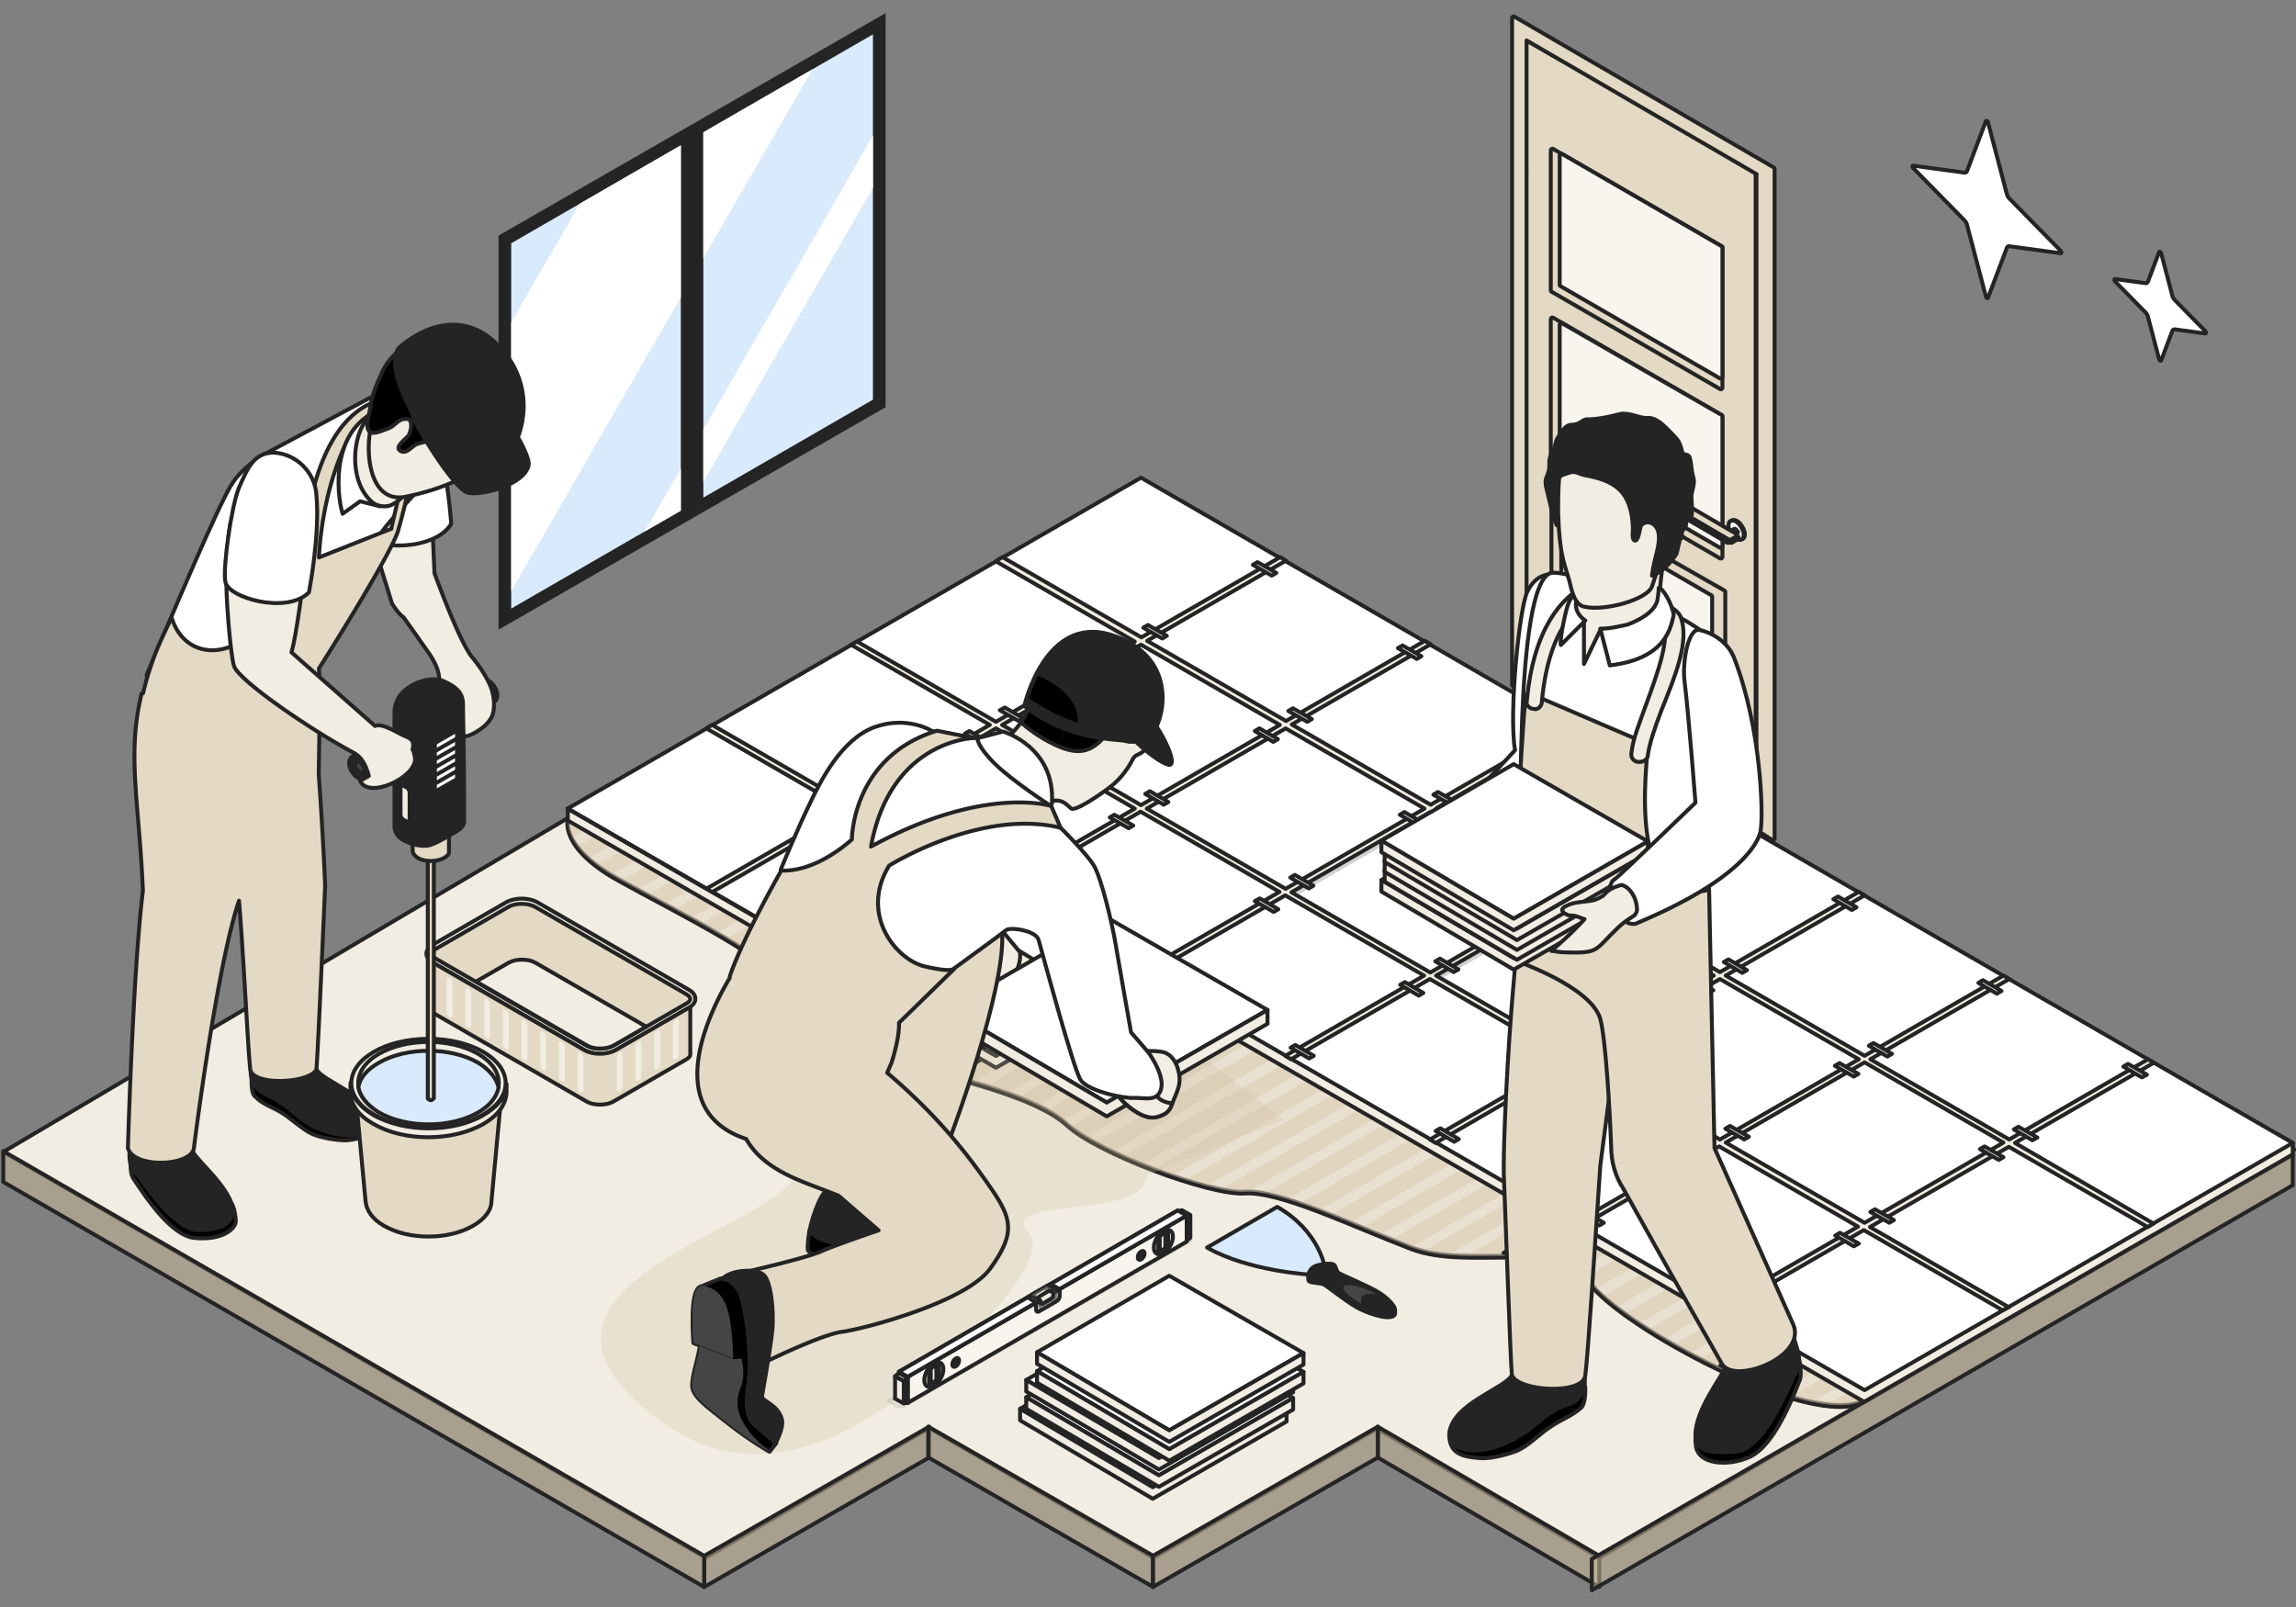 <svg width="700" height="490" fill="none" xmlns="http://www.w3.org/2000/svg"><rect width="100%" height="100%" fill="#808080" stroke="none"/><g clip-path="url(#a)"><path d="m699.5 350.5-133.855-78.503.28-.161-103.934-60.081L365 155.695l1.447.826L348 146 1 351.246 215.076 475l68.234-39.513L351.66 475l68.185-39.349L487.547 475 699.5 350.5z" fill="#F2EDE2" stroke="#242424" stroke-width="1.2" stroke-linejoin="round"/><path d="M210.046 301.808c2.605 1.466 2.605 3.99 0 5.456l-22.394 12.948c-2.605 1.465-6.84 1.465-9.445 0l-46.253-26.709c-2.605-1.466-2.605-3.991 0-5.456l22.394-12.948c2.605-1.465 6.84-1.465 9.445 0l46.253 26.709z" fill="#F2EDE2" stroke="#242424" stroke-width="1.2" stroke-linejoin="round"/><path d="m210.046 307.264-22.394 12.948c-2.605 1.465-6.84 1.465-9.446 0l-46.252-26.709c-.163-.082-.244-.163-.407-.245v14.576c0 .407.407.977 1.14 1.385l46.252 26.709c.978.57 2.443.895 3.99.895 1.466 0 2.932-.325 3.991-.895l22.393-12.948c.733-.407 1.14-.977 1.14-1.384V307.02c-.082.081-.245.163-.407.244z" fill="#E4D9C4" stroke="#242424" stroke-width="1.2" stroke-linejoin="round"/><path d="M182.929 319.804c-1.465 0-2.931-.325-3.99-.895L132.687 292.2c-.733-.408-1.14-.978-1.14-1.385 0-.407.407-.977 1.14-1.384l22.393-12.947c.978-.57 2.443-.896 3.99-.896 1.466 0 2.932.326 3.991.896l46.252 26.709c.733.407 1.14.977 1.14 1.384 0 .407-.407.977-1.14 1.384l-22.393 12.948c-1.059.488-2.525.895-3.991.895z" fill="#E4D9C4" stroke="#242424" stroke-width="1.2" stroke-linejoin="round"/><path d="M159.152 292.607c-1.466 0-2.932.326-3.99.896l-10.016 5.781 33.875 19.543c.977.57 2.443.896 3.99.896 1.466 0 2.931-.326 3.99-.896l10.016-5.781-33.875-19.543c-1.059-.57-2.524-.896-3.99-.896z" fill="#F2EDE2" stroke="#242424" stroke-width="1.2" stroke-linejoin="round"/><path d="M137.98 309.625c0 .489-.407.733-.814.489l-.163-.082c-.489-.244-.814-.895-.814-1.384v-10.016c0-.488.407-.733.814-.488l.163.081c.488.244.814.896.814 1.384v10.016zM143.68 312.882c0 .489-.407.733-.814.489l-.163-.082c-.488-.244-.814-.895-.814-1.384v-10.016c0-.488.407-.733.814-.488l.163.081c.489.244.814.896.814 1.384v10.016zM149.38 316.14c0 .488-.407.732-.814.488l-.163-.081c-.488-.245-.814-.896-.814-1.385v-10.016c0-.488.407-.732.814-.488l.163.081c.489.245.814.896.814 1.385v10.016zM155.081 319.397c0 .488-.408.733-.815.488l-.163-.081c-.488-.244-.814-.896-.814-1.384v-10.016c0-.489.407-.733.814-.489l.163.082c.489.244.815.895.815 1.384v10.016zM160.781 322.654c0 .489-.407.733-.815.489l-.162-.082c-.489-.244-.815-.895-.815-1.384v-10.016c0-.488.407-.733.815-.489l.162.082c.489.244.815.896.815 1.384v10.016zM166.481 325.911c0 .489-.407.733-.815.489l-.162-.082c-.489-.244-.815-.896-.815-1.384v-10.016c0-.489.407-.733.815-.489l.162.082c.489.244.815.896.815 1.384v10.016zM172.181 329.168c0 .489-.407.733-.814.489l-.163-.082c-.489-.244-.815-.895-.815-1.384v-10.016c0-.488.408-.733.815-.488l.163.081c.488.244.814.896.814 1.384v10.016zM177.881 332.426c0 .488-.407.732-.814.488l-.163-.081c-.489-.245-.815-.896-.815-1.385v-10.015c0-.489.408-.733.815-.489l.163.081c.488.245.814.896.814 1.385v10.016zM205.16 322.469c0 .488.407.732.814.488l.163-.081c.489-.245.814-.896.814-1.385v-10.015c0-.489-.407-.733-.814-.489l-.163.081c-.488.245-.814.896-.814 1.385v10.016zM199.46 325.726c0 .489.407.733.814.488l.163-.081c.488-.244.814-.896.814-1.384v-10.016c0-.489-.407-.733-.814-.489l-.163.082c-.489.244-.814.895-.814 1.384v10.016zM193.76 328.983c0 .489.325.733.814.489l.163-.082c.488-.244.814-.895.814-1.384V317.99c0-.488-.407-.733-.814-.488l-.163.081c-.489.244-.814.896-.814 1.384v10.016zM188.06 332.241c0 .488.407.732.814.488l.163-.081c.488-.245.814-.896.814-1.385v-10.015c0-.489-.407-.733-.814-.489l-.163.081c-.489.245-.814.896-.814 1.385v10.016z" fill="#F2EDE2"/><path d="M173.118 250.191s-2.469 8.35 15.17 18.228c17.639 9.878 49.154 24.93 53.976 35.278 4.821 10.348 20.226 16.933 35.631 21.402 15.405 4.586 38.1 9.643 47.39 18.11 9.29 8.584 43.628 21.402 54.211 20.696 10.584-.705 32.809 10.113 50.683 16.934 17.875 6.82 44.921-3.293 54.211 10.23 9.29 13.524 68.205 45.392 83.963 36.337 15.757-8.937-4.939-71.027-4.939-71.027l-286.578-125.12-103.718 18.932z" fill="#F2EDE2" stroke="#242424" stroke-width="1.2" stroke-linejoin="round"/><path opacity=".5" d="M173.118 249.663s-2.469 8.349 15.17 18.227 49.154 24.93 53.976 35.278c4.821 10.348 20.226 16.934 35.631 21.402 15.405 4.586 38.1 9.643 47.39 18.11 9.29 8.584 43.628 21.402 54.211 20.696 10.584-.705 32.809 10.113 50.683 16.934 17.875 6.82 44.921-3.293 54.211 10.231 9.29 13.523 68.205 45.391 83.963 36.336 15.757-8.937-4.939-71.027-4.939-71.027L276.836 230.73l-103.718 18.933z" fill="#D3BF9E" stroke="#242424" stroke-width="1.2" stroke-linejoin="round"/><path opacity=".5" d="m201.223 243.489-24.695 14.229a16.144 16.144 0 0 1-1.764-2.47l17.757-10.231 8.702-1.528zM224.154 239.373l-41.511 23.989c-.941-.705-1.764-1.293-2.587-1.999l35.396-20.461 8.702-1.529zM247.085 235.14l-56.798 32.809c-.706-.353-1.411-.706-1.999-1.176-.353-.235-.706-.353-.941-.588l51.154-29.516 8.584-1.529zM270.133 231.024 198.401 272.3c-1.058-.588-2.117-1.059-3.057-1.647l66.088-38.1 8.701-1.529zM283.187 232.553l-76.554 44.215c-1.059-.588-1.999-1.058-3.058-1.646l76.319-43.98 3.293 1.411zM292.124 236.433l-77.495 44.686a25.241 25.241 0 0 0-3.057-1.646l77.142-44.569 3.41 1.529zM301.061 240.314l-78.671 45.392c-.941-.588-1.881-1.176-2.94-1.764l78.2-45.156 3.411 1.528z" fill="#F2EDE2"/><path d="m318.935 248.075-82.316 47.508c-.705-.706-1.529-1.294-2.469-1.999l81.375-46.92 3.41 1.411zM327.872 252.074l-85.843 49.624c-.471-.823-1.059-1.646-1.647-2.469l84.198-48.684 3.292 1.529zM336.81 255.955l-90.313 52.211c-.705-.705-1.411-1.528-1.999-2.234l89.019-51.389 3.293 1.412zM345.747 259.835l-92.665 53.505c-.94-.588-1.881-1.176-2.704-1.881l91.958-53.153 3.411 1.529zM354.802 263.715l-93.488 53.976c-1.058-.47-2.234-1.058-3.293-1.529l93.253-53.858 3.528 1.411zM363.738 267.713l-93.017 53.623c-1.176-.47-2.469-.823-3.645-1.293l93.252-53.858 3.41 1.528zM372.676 271.594l-91.724 52.918c-1.058-.353-2.117-.588-3.175-.941-.235-.118-.588-.118-.823-.235l92.194-53.271 3.528 1.529zM381.613 275.475l-90.077 51.976c-1.294-.352-2.705-.705-3.999-1.058l90.666-52.33 3.41 1.412z" fill="#F2EDE2" stroke="#242424" stroke-width="1.2" stroke-linejoin="round"/><path opacity=".5" d="m390.55 279.355-88.666 51.153c-1.294-.352-2.587-.823-3.881-1.176l89.137-51.506 3.41 1.529zM399.487 283.353l-87.843 50.684-3.528-1.412 88.079-50.8 3.292 1.528zM408.425 287.234l-88.196 50.919c-.941-.588-1.999-1.059-3.058-1.647l87.961-50.8 3.293 1.528zM417.362 291.115l-90.313 52.212c-.705-.471-1.293-1.059-1.764-1.529l-.588-.588 89.372-51.624 3.293 1.529zM426.416 294.996l-91.723 52.917c-1.059-.588-2.117-1.176-3.058-1.646l91.253-52.683 3.528 1.412zM435.353 298.994l-92.076 53.152c-1.176-.47-2.234-1.058-3.293-1.529l91.959-53.152 3.41 1.529zM444.291 302.874l-91.724 53.035-3.528-1.412 91.959-53.035 3.293 1.412zM453.228 306.755l-90.901 52.447c-1.293-.353-2.587-.823-3.88-1.176l91.253-52.682 3.528 1.411zM462.165 310.635l-88.784 51.271c-1.293-.235-2.822-.588-4.351-.94l89.842-51.86 3.293 1.529zM471.102 314.516 386.787 363.2a38.153 38.153 0 0 0-4.704-.706l85.609-49.39 3.41 1.412zM480.039 318.514l-82.786 47.861c-1.294-.47-2.587-.823-3.763-1.293l83.139-47.979 3.41 1.411zM488.976 322.395l-82.316 47.508-3.528-1.411 82.434-47.626 3.41 1.529zM498.031 326.275l-81.963 47.391-3.528-1.411 82.081-47.391 3.41 1.411zM506.968 330.156l-81.728 47.156-3.527-1.412 81.845-47.155 3.41 1.411zM515.906 334.154l-80.788 46.685a190.397 190.397 0 0 1-3.998-1.058l81.493-47.038 3.293 1.411zM524.843 338.035l-76.202 43.98c-1.881 0-3.763-.118-5.644-.235l78.435-45.274 3.411 1.529z" fill="#F2EDE2"/><path d="m533.78 341.916-69.498 40.099c-1.882 0-3.881-.117-5.88 0l71.968-41.511 3.41 1.412zM542.717 345.796l-65.97 38.1a21.077 21.077 0 0 0-4.116-1.058l66.676-38.453 3.41 1.411z" fill="#F2EDE2" stroke="#242424" stroke-width="1.2" stroke-linejoin="round"/><path opacity=".5" d="m551.654 349.795-67.734 39.159c-.588-.823-1.411-1.529-2.117-2.235l66.558-38.453 3.293 1.529zM560.592 353.675l-71.263 41.158c-.823-.705-1.646-1.411-2.234-2.116l70.086-40.453 3.411 1.411zM565.178 360.143l-69.028 39.864c-.941-.706-1.764-1.293-2.587-1.881l70.792-40.806c.117.706.47 1.647.823 2.823zM567.412 367.904l-63.972 36.925-2.822-1.764 65.971-38.101c.235.941.47 1.999.823 2.94zM569.411 375.782l-58.209 33.632c-.941-.588-1.999-1.176-2.94-1.764l60.443-34.925c.236 1.058.471 2.116.706 3.057zM571.175 383.896l-51.977 29.987c-1.058-.588-2.117-1.058-3.175-1.646l54.446-31.398c.353.941.588 1.999.706 3.057z" fill="#F2EDE2"/><path d="m572.704 392.011-44.921 25.871c-1.059-.471-2.235-1.059-3.293-1.529l47.626-27.517c.235 1.176.47 2.117.588 3.175zM573.88 400.477l-36.925 21.285-3.528-1.411 40.1-23.166c.117 1.176.235 2.234.353 3.292z" fill="#F2EDE2" stroke="#242424" stroke-width="1.2" stroke-linejoin="round"/><path opacity=".5" d="m574.35 409.297-27.4 15.875c-1.293-.353-2.587-.705-3.88-1.176l31.28-17.992v3.293zM573.997 415.177c-.235 1.411-.47 2.704-.823 3.88l-14.582 8.35a36.731 36.731 0 0 1-4.821-.706l20.226-11.524z" fill="#F2EDE2"/><path d="m699 352.147-130.53 75.378L347.863 300.17l-44.215 25.401-130.53-75.378v-3.646l174.745-97.25L699 348.502v3.645z" fill="#F2EDE2" stroke="#242424" stroke-width="1.2" stroke-linejoin="round"/><path d="m699 348.501-130.53 75.378-220.607-127.473-44.215 25.518-130.53-75.378L347.863 145.65 699 348.501z" fill="#fff" stroke="#242424" stroke-width="1.2" stroke-linejoin="round"/><path opacity=".2" d="m261.314 297.464 1.058.588 41.394-23.871 41.275 23.871.941-.588-42.334-24.459-42.334 24.459zM393.725 272.065l1.058.588 41.393-23.872 41.276 23.754.941-.47-42.334-24.46-42.334 24.46zM437.823 246.547l1.058.588 41.393-23.872 41.276 23.872.941-.588-42.334-24.46-42.334 24.46zM437.823 297.464l1.058.588 41.393-23.871 41.276 23.871.941-.588-42.334-24.459-42.334 24.459z" fill="#F2EDE2" stroke="#242424" stroke-width="1.2" stroke-linejoin="round"/><path d="m614.332 348.501 42.334-24.459-1.764-1.059-42.334 24.46-42.334-24.46 42.334-24.459-1.764-1.059-42.334 24.46-42.334-24.46 42.334-24.459-1.764-1.059-42.334 24.46-42.334-24.46 42.334-24.459-1.764-1.059-42.334 24.46-42.334-24.46 42.334-24.459-1.764-1.059-42.333 24.46-42.334-24.46 42.334-24.459-1.764-1.059-42.334 24.46-42.334-24.46 42.334-24.459-1.764-1.059-42.334 24.46-42.334-24.46-1.411.824-.588.47 42.334 24.46-42.334 24.459-42.334-24.459-.941.47-.941.47 42.334 24.46-42.334 24.46-42.334-24.46-1.764 1.058 42.334 24.46-42.334 24.46L173 246.547l130.648 75.378-42.334-24.46 42.334-24.459 42.334 24.459-42.334 24.46 44.098-25.518-42.334-24.46 42.334-24.459 42.334 24.459-42.334 24.46 1.764 1.058 42.333-24.459 42.334 24.459-42.334 24.46 1.764 1.058 42.334-24.459 42.334 24.459-42.334 24.46 1.764 1.058 42.334-24.459 42.334 24.459-42.334 24.46 1.764 1.058 42.334-24.459 42.334 24.459-42.334 24.46 1.764 1.058 42.334-24.459 42.334 24.459 1.764-.941h.117l-42.334-24.459 42.334-24.46 42.334 24.46 1.764-1.059-42.216-24.577zM259.55 296.407l-42.334-24.46 42.334-24.459 42.334 24.459-42.334 24.46zm44.098-25.4-42.334-24.46 42.334-24.46 42.334 24.46-42.334 24.46zm1.881-49.978 42.334-24.46 42.334 24.46-42.334 24.46-42.334-24.46zm44.098 25.518 42.334-24.46 42.334 24.46-42.334 24.46-42.334-24.46zm44.098 25.518 42.334-24.46 42.334 24.46-42.334 24.46-42.334-24.46zm44.098 25.4 42.334-24.459 42.334 24.459-42.334 24.46-42.334-24.46zm44.215 25.518 42.334-24.459 42.334 24.459-42.334 24.46-42.334-24.46zm86.432 49.86-42.334-24.459 42.334-24.46 42.334 24.46-42.334 24.459z" fill="#F2EDE2"/><path d="M303.648 321.925 173 246.547l42.334 24.46 42.334-24.46-42.334-24.46 1.764-1.058 42.334 24.46 42.334-24.46-42.334-24.46.941-.47.941-.47 42.334 24.459 42.334-24.459-42.334-24.46.588-.47 1.411-.824 42.334 24.46 42.334-24.46 1.764 1.059-42.334 24.459 42.334 24.46 42.334-24.46 1.764 1.059-42.334 24.459 42.334 24.46 42.333-24.46 1.764 1.059-42.334 24.459 42.334 24.46 42.334-24.46 1.764 1.059-42.334 24.459 42.334 24.46 42.334-24.46 1.764 1.059-42.334 24.459 42.334 24.46 42.334-24.46 1.764 1.059-42.334 24.459 42.334 24.46 42.334-24.46 1.764 1.059-42.334 24.459 42.216 24.577-1.764 1.059-42.334-24.46-42.334 24.46 42.334 24.459h-.117l-1.764.941-42.334-24.459-42.334 24.459-1.764-1.058 42.334-24.46-42.334-24.459-42.334 24.459-1.764-1.058 42.334-24.46-42.334-24.459-42.334 24.459-1.764-1.058 42.334-24.46-42.334-24.459-42.334 24.459-1.764-1.058 42.334-24.46-42.334-24.459-42.333 24.459-1.764-1.058m-44.098 25.518-42.334-24.46 42.334-24.459 42.334 24.459-42.334 24.46zm0 0 44.098-25.518m0 0-42.334-24.46 42.334-24.459 42.334 24.459-42.334 24.46zm-88.196 0-42.334-24.46 42.334-24.459 42.334 24.459-42.334 24.46zm44.098-25.4-42.334-24.46 42.334-24.46 42.334 24.46-42.334 24.46zm1.881-49.978 42.334-24.46 42.334 24.46-42.334 24.46-42.334-24.46zm44.098 25.518 42.334-24.46 42.334 24.46-42.334 24.46-42.334-24.46zm44.098 25.518 42.334-24.46 42.334 24.46-42.334 24.46-42.334-24.46zm44.098 25.4 42.334-24.459 42.334 24.459-42.334 24.46-42.334-24.46zm44.215 25.518 42.334-24.459 42.334 24.459-42.334 24.46-42.334-24.46zm86.432 49.86-42.334-24.459 42.334-24.46 42.334 24.46-42.334 24.459z" stroke="#242424" stroke-width="1.2" stroke-linejoin="round"/><path d="m610.804 352.852-5.762-3.293-1.411.823 5.762 3.293 1.411-.823zM577.407 372.019l-5.762-3.293-1.411.823 5.762 3.293 1.411-.823zM566.589 327.451l-5.763-3.293-1.411.823 5.762 3.293 1.412-.823zM533.192 346.618l-5.762-3.292-1.411.823 5.762 3.292 1.411-.823zM522.373 301.933l-5.762-3.293-1.411.823 5.644 3.293 1.529-.823zM488.976 321.1l-5.762-3.292-1.411.823 5.645 3.292 1.528-.823zM478.04 276.415l-5.644-3.293-1.412.823 5.645 3.293 1.411-.823zM444.643 295.583l-5.644-3.292-1.411.823 5.644 3.292 1.411-.823zM433.825 250.897l-5.645-3.293-1.411.824 5.645 3.292 1.411-.823zM400.428 270.065l-5.645-3.293-1.411.823 5.645 3.293 1.411-.823zM389.609 225.38l-5.644-3.293-1.411.823 5.644 3.293 1.411-.823zM356.213 244.547l-5.645-3.293-1.411.824 5.644 3.292 1.412-.823zM345.394 199.861l-5.645-3.293-1.528.823 5.762 3.293 1.411-.823zM311.997 219.029l-5.645-3.293-1.528.824 5.762 3.292 1.411-.823zM654.549 327.687l-5.762-3.293-1.411.823 5.644 3.293 1.529-.823zM621.152 346.854l-5.762-3.292-1.411.823 5.645 3.292 1.528-.823zM610.216 302.168l-5.644-3.293-1.411.824 5.644 3.292 1.411-.823zM576.819 321.336l-5.644-3.293-1.411.823 5.644 3.293 1.411-.823zM566.001 276.65l-5.645-3.293-1.411.824 5.645 3.292 1.411-.823zM532.604 295.819l-5.645-3.293-1.411.823 5.645 3.293 1.411-.823zM521.785 251.132l-5.644-3.292-1.411.823 5.644 3.293 1.411-.824zM488.389 270.3l-5.645-3.293-1.411.823 5.644 3.293 1.412-.823zM477.57 225.614l-5.645-3.292-1.528.823 5.762 3.293 1.411-.824zM444.173 244.782l-5.762-3.293-1.411.823 5.762 3.293 1.411-.823zM433.354 200.096l-5.762-3.292-1.411.823 5.762 3.293 1.411-.824zM399.958 219.264l-5.763-3.292-1.411.823 5.762 3.292 1.412-.823zM389.139 174.695l-5.762-3.292-1.411.823 5.762 3.293 1.411-.824zM355.742 193.864l-5.762-3.293-1.411.823 5.762 3.293 1.411-.823zM566.706 379.194l-5.762-3.293-1.411.823 5.645 3.293 1.528-.823zM533.31 398.361l-5.763-3.293-1.411.823 5.645 3.293 1.529-.823zM522.373 353.675l-5.644-3.292-1.411.823 5.644 3.293 1.411-.824zM488.976 372.843l-5.644-3.293-1.411.823 5.644 3.293 1.411-.823zM478.158 328.157l-5.645-3.292-1.411.823 5.645 3.293 1.411-.824zM444.761 347.325l-5.645-3.293-1.411.823 5.645 3.293 1.411-.823zM433.942 302.757l-5.644-3.293-1.411.823 5.644 3.293 1.411-.823zM400.545 321.924l-5.644-3.292-1.411.823 5.644 3.293 1.411-.824zM389.727 277.238l-5.645-3.292-1.528.823 5.762 3.293 1.411-.824zM356.33 296.406l-5.644-3.293-1.529.823 5.762 3.293 1.411-.823zM345.512 251.721l-5.763-3.292-1.411.823 5.762 3.293 1.412-.824zM312.115 270.889l-5.762-3.293-1.412.823 5.763 3.293 1.411-.823zM301.296 226.202l-5.762-3.292-1.411.823 5.762 3.292 1.411-.823zM267.899 245.371l-5.762-3.293-1.411.823 5.762 3.293 1.411-.823z" fill="#F2EDE2" stroke="#242424" stroke-width="1.2" stroke-linejoin="round"/><path fill-rule="evenodd" clip-rule="evenodd" d="M152 192V71.835L270 4v120.165L152 192z" fill="#242424"/><path fill-rule="evenodd" clip-rule="evenodd" d="M155.855 185.575V74.183l51.718-29.877v111.392l-51.718 29.868v.009zm58.573-145.227 51.718-29.877v111.392l-51.718 29.877V40.348z" fill="#D8EAFB"/><path fill-rule="evenodd" clip-rule="evenodd" d="M155.855 180.279V98.304l20.883-36.187 30.835-17.812v46.352l-51.718 89.622zm51.718-37.411-11.105 19.253 11.105-6.415V142.868zm6.855-64.085 33.273-57.654-33.273 19.218v38.436zm51.718-37.412v15.894l-51.718 89.622v-15.893l51.718-89.623z" fill="#fff"/><path d="M77.058 327.166s0 1.142-.38 1.903c0 1.523 0 4.567 1.141 5.328 2.664 2.664 5.328 3.045 8.753 5.328 2.284 1.523 6.09 4.948 8.754 6.09 2.664 1.142 7.231 1.903 10.276 1.903 3.805-.381 7.231-1.142 7.611-5.328.381-2.664-1.903-4.567-2.283-4.567-1.903-1.523-10.276-1.903-14.463-4.187-4.567-2.283-9.133-4.186-13.32-6.85-1.522-1.142-6.85-3.806-6.09.38z" fill="#000" stroke="#242424" stroke-width="1.2" stroke-linejoin="round"/><path d="M78.58 332.113c-3.805-3.425-1.522-9.134-1.141-14.081.38-2.664-.38-5.328-.761-7.992l16.745-1.903c0 1.903.38 3.425.38 5.328.381 4.186.762 8.753 2.665 12.559 1.903 3.806 15.984 7.612 16.745 15.604 0 1.522-1.141 3.045-2.283 3.806-4.948 1.903-11.798 0-16.746-2.664-3.805-2.284-6.85-6.09-11.037-7.993-1.522-.761-3.044-1.522-4.567-2.664z" fill="#242424" stroke="#242424" stroke-width="1.2" stroke-linejoin="round"/><path d="M40.142 351.904s-.381.761-.381 1.522c0 1.523 0 4.567.761 5.709 4.948 7.612 11.798 17.126 18.268 18.268 5.709.761 11.417-.761 12.94-4.186.38-1.142 0-2.665-.38-4.567-.762-2.665-3.045-4.948-5.71-5.709-1.902-.761-4.186-1.523-5.708-3.425-3.425-3.426-8.754-4.948-12.94-7.612-1.903-1.142-7.231-4.186-6.85 0z" fill="#000" stroke="#242424" stroke-width="1.2" stroke-linejoin="round"/><path d="M41.664 357.993c-3.806-3.425-1.522-9.134-1.522-14.081.38-4.567 3.425-8.754 7.992-9.515l7.611-1.142c0 1.903.381 3.426.381 5.328.38 4.187.761 8.754 2.664 12.56 1.522 3.044 10.656 10.275 12.179 17.126.38 1.903-.761 4.186-2.664 5.328-2.284 1.142-5.329 1.522-7.993 1.522-7.611-.38-17.506-15.984-18.648-17.126zM133.432 223.749c-.357 0-.714 0-1.072-.354-1.43-.707-2.86-2.829-2.86-4.597 0-.708.358-1.415.715-1.769l16.444-9.549c.357 0 .357-.354.715-.354.357 0 .715 0 1.43.354 1.43.707 2.86 2.83 2.86 4.598 0 .707-.358 1.415-.715 1.768l-16.444 9.549c-.358.354-.715.354-1.073.354z" fill="#242424" stroke="#242424" stroke-width="1.2" stroke-linejoin="round"/><path fill-rule="evenodd" clip-rule="evenodd" d="M130.102 142.072c.326.826.65 1.646.999 2.414l1.367 30.308c1.255 3.441 7.444 20.145 11.192 25.257 2.283 2.664 5.709 7.611 6.47 11.036.38 1.142 1.141 6.09-.761 8.373-1.523 2.664-7.993 6.47-8.754 4.567-2.456-7.613-4.119-9.838-5.195-11.277-.591-.791-1.005-1.344-1.275-2.424-.08-.72-.109-1.372-.138-2.004-.107-2.372-.201-4.444-2.906-8.652 0 0-4.611-6.626-8.044-11.412-1.067-.79-2.247-2.161-3.557-4.258a1207.57 1207.57 0 0 0-2.159-6.992c-1.99-6.4-3.975-12.783-5.65-19.202-.139-.652-.285-1.299-.429-1.941-1.034-4.593-2.001-8.894-.332-12.901.762-1.903 1.903-3.426 3.426-4.948 2.283-2.283 5.328-3.425 8.753-3.425 4.039 0 5.542 3.805 6.993 7.481z" fill="#F2EDE2"/><path d="m131.101 144.486.6-.027a.598.598 0 0 0-.054-.221l-.546.248zm-.999-2.414.558-.221-.558.221zm2.366 32.722-.599.027a.646.646 0 0 0 .035.179l.564-.206zm11.192 25.257-.484.354a.344.344 0 0 0 .028.036l.456-.39zm6.47 11.036-.586.131c.004.02.01.04.016.059l.57-.19zm-.761 8.373-.461-.384a.553.553 0 0 0-.06.086l.521.298zm-8.754 4.567-.571.184a.608.608 0 0 0 .014.039l.557-.223zm-5.195-11.277.481-.359-.481.359zm-1.275-2.424-.596.066a.704.704 0 0 0 .014.08l.582-.146zm-.138-2.004.599-.027-.599.027zm-2.906-8.652.504-.324a.315.315 0 0 0-.012-.019l-.492.343zm-8.044-11.412.487-.35a.607.607 0 0 0-.13-.133l-.357.483zM119.5 184l-.574.175c.015.05.037.098.065.143l.509-.318zm-2.159-6.992.573-.178-.573.178zm-5.65-19.202-.586.126.006.026.58-.152zm-.429-1.941.585-.131-.585.131zm-.332-12.901.554.23.003-.007-.557-.223zm3.426-4.948.424.424-.424-.424zm17.291 6.222c-.341-.752-.659-1.558-.987-2.387l-1.116.441c.325.823.654 1.658 1.011 2.442l1.092-.496zm1.421 30.529-1.367-30.308-1.199.054 1.367 30.308 1.199-.054zm11.076 24.929c-1.824-2.487-4.282-7.869-6.461-13.13a317.304 317.304 0 0 1-4.651-11.978l-1.128.412a321.286 321.286 0 0 0 4.67 12.025c2.167 5.23 4.677 10.756 6.602 13.38l.968-.709zm6.571 11.261c-.403-1.813-1.493-3.976-2.739-5.989a44.77 44.77 0 0 0-3.861-5.308l-.911.781a43.457 43.457 0 0 1 3.751 5.158c1.228 1.983 2.231 4.007 2.589 5.619l1.171-.261zm-.886 8.887c1.094-1.312 1.376-3.306 1.376-4.998 0-1.715-.291-3.303-.506-3.948l-1.139.379c.166.497.445 1.953.445 3.569 0 1.637-.288 3.259-1.097 4.23l.921.768zm-9.771 4.406c.174.435.521.697.923.813.377.109.801.092 1.214.019.83-.148 1.824-.563 2.801-1.1a18.014 18.014 0 0 0 2.856-1.958c.855-.721 1.606-1.511 2.037-2.266l-1.041-.596c-.33.578-.959 1.262-1.769 1.944a16.843 16.843 0 0 1-2.662 1.825c-.926.509-1.788.855-2.432.969-.324.058-.543.047-.671.01-.103-.03-.126-.065-.142-.106l-1.114.446zm-5.118-11.141c1.032 1.382 2.667 3.547 5.104 11.102l1.142-.368c-2.474-7.671-4.167-9.956-5.285-11.452l-.961.718zm-1.377-2.637c.301 1.204.779 1.839 1.377 2.637l.961-.718c-.586-.783-.935-1.255-1.174-2.21l-1.164.291zm-.155-2.123c.028.63.058 1.301.141 2.043l1.193-.132c-.078-.698-.107-1.332-.136-1.965l-1.198.054zm-2.812-8.355c1.33 2.07 2 3.585 2.354 4.852.355 1.267.404 2.316.458 3.503l1.198-.054c-.053-1.185-.105-2.358-.5-3.772-.396-1.414-1.126-3.039-2.501-5.177l-1.009.648zm-8.027-11.387a955.914 955.914 0 0 1 5.306 7.496 2930.754 2930.754 0 0 1 2.529 3.616l.152.218.039.057.01.014.002.004h.001v.001l.493-.343.492-.343-.001-.001-.002-.004-.01-.014-.04-.057-.152-.218-.57-.817c-.486-.696-1.17-1.674-1.961-2.802a928.29 928.29 0 0 0-5.313-7.506l-.975.699zm-3.578-4.289c1.328 2.124 2.555 3.568 3.709 4.422l.714-.965c-.98-.724-2.112-2.024-3.405-4.093l-1.018.636zm-2.223-7.132a1200.81 1200.81 0 0 1 2.158 6.989l1.148-.35c-.711-2.336-1.436-4.668-2.16-6.995l-1.146.356zm-5.657-19.228c1.678 6.434 3.668 12.831 5.657 19.228l1.146-.356c-1.991-6.402-3.972-12.772-5.642-19.175l-1.161.303zm-.435-1.961c.145.642.29 1.286.429 1.935l1.173-.251c-.14-.657-.287-1.307-.431-1.947l-1.171.263zm-.3-13.264c-1.756 4.215-.723 8.715.3 13.264l1.171-.263c-1.044-4.639-1.946-8.74-.363-12.54l-1.108-.461zm3.555-5.141c-1.56 1.56-2.758 3.148-3.558 5.149l1.114.446c.723-1.806 1.808-3.262 3.293-4.747l-.849-.848zm9.178-3.601c-3.564 0-6.768 1.191-9.178 3.601l.849.848c2.157-2.157 5.042-3.249 8.329-3.249v-1.2zm7.551 7.86c-.717-1.817-1.484-3.77-2.604-5.259-1.146-1.522-2.694-2.601-4.947-2.601v1.2c1.787 0 3.01.823 3.988 2.123 1.003 1.333 1.714 3.12 2.447 4.978l1.116-.441z" fill="#242424"/><path d="M108.647 133.83c1.141-9.515 3.806-17.888 17.126-12.56 9.514 3.806 11.798 38.439 11.798 38.439-4.948 8.373-23.977 7.992-25.499 3.425-1.903-4.567-4.567-23.596-3.425-29.304z" fill="#fff" stroke="#242424" stroke-width="1.2" stroke-linejoin="round"/><path d="M117.4 160.85c-7.611 9.895-20.932 43.006-20.932 43.006-.38 3.045-.761 4.948-.761 4.948-1.903 6.089-50.237 12.559-50.998-3.045 6.85-15.984 22.074-52.52 26.26-58.61 2.284-3.425 5.709-6.089 9.134-8.372 14.843-7.993 44.909-23.977 44.909-23.977 10.276 1.142 9.134 16.365 7.611 25.499 0 5.328-7.611 11.037-15.223 20.551z" fill="#fff" stroke="#242424" stroke-width="1.2" stroke-linejoin="round"/><path fill-rule="evenodd" clip-rule="evenodd" d="M92.662 163.895c1.903-12.94 7.231-47.954 35.775-42.245 2.66.591 1.418 5.315-.162 11.318-.454 1.726-.935 3.558-1.36 5.428-.757 2.876-1.334 5.632-1.945 8.555-.925 4.425-1.931 9.233-3.764 15.421-3.425 9.134-23.977 41.484-23.977 41.484.389 4.66.183 18.73-.062 32.054 1.399 19.632 1.965 34.168 1.965 34.168s-2.284 52.901-2.664 55.946c-1.522 4.186-19.41 5.328-20.17 0-.366-3.284-.818-10.94-1.358-20.075-.586-9.924-1.276-21.594-2.068-31.304-6.85 20.171-13.701 74.975-13.701 74.975 0 6.089-18.649 6.85-20.171.381 0 0 1.522-53.663 4.567-78.4-.34-8.064-.919-15.008-1.44-21.28-1.228-14.745-2.145-25.769 1.06-38.852a4.14 4.14 0 0 1 .445-.108 87.208 87.208 0 0 1 6.024-17.4l2.665-5.709c4.186 14.082 22.454 14.843 33.49-7.612.466-.93.955-1.873 1.448-2.824 2.332-4.498 4.775-9.21 5.403-13.921zm4.567 6.089 22.074-8.753c.219-1.096.676-3.047 1.251-5.497 2.42-10.319 6.918-29.502 4.458-31.039-5.328-3.045-11.418.38-15.604 4.567-3.806 3.425-11.037 19.79-12.179 40.722z" fill="#E4D9C4"/><path d="m128.437 121.65.13-.586-.012-.002-.118.588zm-35.775 42.245-.594-.087v.008l.594.079zm35.613-30.927-.58-.152.58.152zm-1.36 5.428.58.152.005-.019-.585-.133zm-1.945 8.555-.587-.123.587.123zm-3.764 15.421.562.211.013-.04-.575-.171zm-23.977 41.484-.506-.322a.6.6 0 0 0-.092.372l.598-.05zm-.062 32.054-.6-.011c0 .017 0 .035.002.053l.598-.042zm1.965 34.168.6.026v-.049l-.6.023zm-2.664 55.946.564.205a.6.6 0 0 0 .031-.131l-.595-.074zm-20.17 0-.597.066.002.019.594-.085zm-1.358-20.075.6-.036-.6.036zm-2.068-31.304.598-.049a.6.6 0 0 0-1.166-.144l.568.193zM59.17 349.62l-.596-.075a.609.609 0 0 0-.004.075h.6zM39 350.001l-.6-.018a.61.61 0 0 0 .016.155l.584-.137zm4.567-78.4.596.073a.607.607 0 0 0 .003-.099l-.599.026zm-1.44-21.28-.598.05.597-.05zm1.06-38.852-.177-.574a.6.6 0 0 0-.406.431l.582.143zm.445-.108.114.589a.6.6 0 0 0 .47-.454l-.584-.135zm6.024-17.4.544.254-.544-.254zm2.665-5.709.575-.171a.599.599 0 0 0-1.12-.083l.544.254zm33.49-7.612-.536-.268-.002.004.539.264zm1.448-2.824-.532-.277.532.277zm32.044-16.585.221.557a.6.6 0 0 0 .367-.44l-.588-.117zm-22.074 8.753-.599-.033a.6.6 0 0 0 .82.591l-.22-.558zm23.325-14.25.584.137-.584-.137zm4.458-31.039.318-.509-.021-.012-.297.521zm-15.604 4.567.401.446.023-.022-.424-.424zm19.147-8.2c-7.266-1.453-13.104-.32-17.787 2.444-4.67 2.757-8.138 7.103-10.738 11.991-5.194 9.763-7.012 21.852-7.961 28.311l1.187.174c.953-6.481 2.75-18.368 7.833-27.921 2.537-4.769 5.872-8.914 10.289-11.521 4.403-2.6 9.935-3.703 16.941-2.301l.236-1.177zm.301 12.059c.784-2.981 1.507-5.721 1.688-7.789.09-1.031.054-1.973-.226-2.719-.297-.791-.869-1.352-1.751-1.549l-.26 1.172c.448.099.719.35.887.799.186.493.24 1.219.154 2.192-.17 1.943-.858 4.566-1.653 7.589l1.161.305zm-1.356 5.408c.422-1.858.901-3.681 1.356-5.408l-1.161-.305c-.454 1.724-.938 3.566-1.366 5.447l1.171.266zm-1.942 8.544c.611-2.924 1.184-5.665 1.937-8.525l-1.161-.305c-.761 2.894-1.34 5.664-1.951 8.585l1.175.245zm-3.777 15.47c1.841-6.214 2.851-11.043 3.777-15.47l-1.175-.245c-.925 4.424-1.926 9.211-3.752 15.374l1.15.341zm-24.552 41.313.507.321v-.001l.004-.004.01-.018.045-.07c.04-.061.097-.153.173-.273l.659-1.043a975.883 975.883 0 0 0 9.82-15.919c2.784-4.617 5.678-9.523 8.091-13.849 2.407-4.314 4.355-8.085 5.23-10.417l-1.124-.421c-.838 2.235-2.743 5.933-5.154 10.253-2.403 4.309-5.289 9.203-8.071 13.815a976.398 976.398 0 0 1-10.465 16.94c-.076.119-.134.21-.172.272a3.97 3.97 0 0 0-.056.086l-.002.005-.001.001.506.322zm.538 32.065c.244-13.302.452-27.416.06-32.115l-1.196.1c.385 4.621.181 18.648-.064 31.993l1.2.022zm1.365 34.157.6-.023v-.011l-.002-.032a77.364 77.364 0 0 0-.026-.622 1018.882 1018.882 0 0 0-.431-9.065c-.316-6.091-.808-14.637-1.507-24.458l-1.197.085c.698 9.812 1.19 18.35 1.506 24.435a1019.416 1019.416 0 0 1 .45 9.547l.006.126.001.031v.01l.6-.023zm-2.069 56.02c.194-1.553.862-15.581 1.48-29.162a12627.964 12627.964 0 0 0 1.163-26.237l.019-.443.005-.114.001-.028V270.105l-.599-.027-.6-.025V270.062l-.001.029-.005.113a7243.204 7243.204 0 0 1-.356 8.161c-.22 5.007-.517 11.714-.827 18.517-.62 13.631-1.284 27.576-1.47 29.067l1.19.149zm-21.36.011c.243 1.699 1.821 2.733 3.67 3.323 1.895.605 4.324.832 6.742.759 2.422-.072 4.882-.447 6.85-1.081.983-.316 1.865-.704 2.562-1.166.69-.457 1.253-1.022 1.505-1.715l-1.128-.41c-.129.353-.457.739-1.04 1.125-.576.381-1.347.728-2.267 1.024-1.838.592-4.182.954-6.518 1.024-2.34.07-4.62-.154-6.34-.703-1.767-.564-2.71-1.385-2.848-2.35l-1.188.17zm-1.362-20.125c.54 9.124.993 16.802 1.36 20.106l1.192-.132c-.362-3.264-.813-10.898-1.354-20.045l-1.198.071zm-2.067-31.29c.792 9.702 1.48 21.365 2.067 31.29l1.198-.071c-.586-9.922-1.276-21.599-2.07-31.317l-1.195.098zM59.17 349.62l.595.074v-.002a.388.388 0 0 0 .005-.037l.015-.118.059-.462a977.284 977.284 0 0 1 1.098-8.252c.749-5.45 1.818-12.927 3.102-21.033 2.57-16.232 5.989-34.923 9.395-44.952l-1.136-.386c-3.445 10.143-6.877 28.938-9.444 45.151a1055.178 1055.178 0 0 0-4.264 29.784l-.015.118a1.579 1.579 0 0 1-.004.03l-.001.008v.002l.595.075zm-20.755.518c.448 1.906 2.13 3.179 4.165 3.95 2.055.778 4.611 1.105 7.093 1.032 2.48-.073 4.945-.547 6.813-1.418 1.842-.859 3.284-2.203 3.284-4.082h-1.2c0 1.166-.89 2.201-2.591 2.994-1.677.782-3.969 1.236-6.341 1.306-2.371.07-4.763-.246-6.633-.954-1.89-.716-3.11-1.774-3.422-3.103l-1.168.275zm4.556-78.611c-1.526 12.395-2.669 32.017-3.43 48.523a1960.144 1960.144 0 0 0-1.124 29.324l-.013.454-.004.116v.039l.599.018.6.016V349.979c.002-.026.003-.065.004-.116l.014-.453c.011-.399.03-.987.053-1.745a1959.011 1959.011 0 0 1 1.07-27.56c.761-16.51 1.902-36.088 3.422-48.431l-1.191-.147zm-1.443-21.156c.521 6.272 1.098 13.205 1.438 21.255l1.2-.051c-.342-8.077-.92-15.033-1.443-21.304l-1.195.1zm1.075-39.045c-3.231 13.192-2.302 24.31-1.075 39.045l1.195-.1c-1.227-14.756-2.132-25.684 1.045-38.66l-1.165-.285zm.914-.554a5.119 5.119 0 0 0-.508.123l.353 1.147c.098-.03.225-.061.383-.092l-.228-1.178zm5.595-17.066a87.84 87.84 0 0 0-6.066 17.52l1.17.27a86.628 86.628 0 0 1 5.983-17.281l-1.087-.509zm2.664-5.708-2.664 5.709 1.087.508 2.664-5.709-1.087-.508zm33.496-7.622c-5.468 11.124-12.656 16.356-18.855 17.176-6.15.814-11.505-2.685-13.522-9.471l-1.15.342c2.168 7.296 8.04 11.218 14.83 10.319 6.741-.892 14.205-6.507 19.774-17.837l-1.077-.529zm1.454-2.837c-.494.952-.984 1.898-1.452 2.833l1.073.537c.463-.926.95-1.865 1.444-2.817l-1.066-.553zm5.34-13.723c-.611 4.588-2.996 9.202-5.34 13.723l1.065.553c2.32-4.474 4.82-9.283 5.465-14.118l-1.19-.158zm27.015-3.143-22.074 8.753.442 1.116 22.074-8.754-.442-1.115zm.888-5.076c-.573 2.444-1.034 4.408-1.255 5.516l1.176.235c.217-1.083.671-3.021 1.247-5.477l-1.168-.274zm4.724-30.393c.017.01.078.06.152.224.072.162.138.395.187.711.098.632.117 1.5.061 2.572-.111 2.138-.513 4.973-1.072 8.105-1.116 6.259-2.841 13.618-4.052 18.781l1.168.274c1.209-5.156 2.943-12.548 4.066-18.844.56-3.146.973-6.04 1.089-8.253.057-1.104.043-2.068-.074-2.82a4.05 4.05 0 0 0-.278-1.015c-.129-.291-.321-.572-.611-.753l-.636 1.018zm-14.862 4.482c2.055-2.055 4.553-3.897 7.157-4.856 2.592-.955 5.253-1.027 7.725.386l.595-1.042c-2.856-1.632-5.903-1.514-8.735-.47-2.819 1.038-5.459 3.002-7.59 5.134l.848.848zm-12.004 40.331c.568-10.408 2.65-19.678 5.06-26.766 1.204-3.544 2.489-6.535 3.703-8.846 1.222-2.326 2.348-3.914 3.218-4.697l-.803-.892c-1.032.929-2.238 2.672-3.477 5.031-1.248 2.375-2.556 5.426-3.778 9.018-2.442 7.184-4.547 16.562-5.12 27.086l1.197.066z" fill="#242424"/><path d="M116.638 124.694c-8.372 8.754-.38 21.313-.761 29.686l-6.089-1.523-5.328 3.806c-1.903-6.089-3.806-26.641 12.178-31.969z" fill="#fff" stroke="#242424" stroke-width="1.2" stroke-linejoin="round"/><path d="M123.87 150.194c-1.523 1.903-3.045 3.045-4.567 3.806-1.903.761-4.187.38-5.709-.761-7.612-6.47-6.089-20.932-1.522-25.499 2.283-2.284 7.231-6.09 10.656-5.329 3.425.762 4.948 5.709 5.709 8.754 1.142 4.186.38 11.037-2.284 14.462-1.522 1.522-.761 2.664-2.283 4.567z" fill="#F2EDE2" stroke="#242424" stroke-width="1.2" stroke-linejoin="round"/><path d="M112.833 131.546c1.903-10.276 15.604-30.066 28.544-23.216 9.514 4.948 14.081 23.977 6.85 31.969-4.947 5.709-16.365 9.515-23.976 11.037-10.657 2.664-12.94-11.037-11.418-19.79z" fill="#F2EDE2" stroke="#242424" stroke-width="1.2" stroke-linejoin="round"/><path d="M139.855 138.015c-2.284-2.284-4.948-3.425-8.373-3.425-1.523 0-3.045.38-4.187.761-1.522.38-3.044 3.044-4.947 2.283-2.664-1.141 1.522-3.806 2.283-4.947.761-1.523 1.523-5.328-1.141-4.948-1.903 0-3.045 1.903-4.567 2.664-1.903.761-4.567 1.903-5.709 1.523-2.284-.762-.761-5.329-.381-7.232.381-3.805 1.903-7.231 3.426-10.656 5.708-13.701 25.499-14.462 36.155-4.567 5.709 5.328 6.47 9.895 6.85 16.746 0 3.425-.761 4.947-2.283 7.992-1.903 3.425-5.328 7.231-9.134 7.231s-5.709-.761-7.992-3.425z" fill="#000" stroke="#242424" stroke-width="1.2" stroke-linejoin="round"/><path d="M126.915 128.501c-2.664-5.328-9.134-17.126-5.328-22.454 8.372-7.231 21.312-11.798 31.969 1.141 4.566 5.329 7.992 14.082 4.947 24.358-1.522 6.089-11.037 11.037-12.179 11.037-9.514-1.523-15.984-7.232-19.409-14.082z" fill="#242424" stroke="#242424" stroke-width="1.2" stroke-linejoin="round"/><path d="M125.773 126.598c0 1.903 12.559 22.454 16.746 23.596 3.806 1.142 17.507-2.284 18.648-8.373.381-1.903-2.664-7.612-3.425-8.753-4.186 6.47-10.656 8.753-16.365 6.85-6.089-2.283-14.843-12.559-15.604-13.32z" fill="#242424" stroke="#242424" stroke-width="1.2" stroke-linejoin="round"/><path d="M108.467 333.512c0 1.352 11.086 2.434 22.172 2.434 11.086-.271 22.172-1.082 22.172-2.434v1.082-.271l-2.974 31.907c0 2.704-1.893 5.408-5.678 7.571-3.786 2.163-8.653 3.245-13.52 3.245-4.867 0-9.734-1.082-13.52-3.245-3.785-2.163-5.408-4.867-5.678-7.571l-2.974-31.907v.271-1.082z" fill="#E4D9C4" stroke="#242424" stroke-width="1.2" stroke-linejoin="round"/><path d="M106.844 330.267v2.704c0 3.515 2.164 7.03 7.031 9.734 9.193 5.408 24.065 5.408 33.529 0 4.596-2.704 6.76-5.948 7.03-9.464v-2.703c0 3.515-2.434 6.759-7.03 9.463-9.194 5.408-24.065 5.408-33.529 0-4.597-2.704-7.031-6.219-7.031-9.734z" fill="#F2EDE2" stroke="#242424" stroke-width="1.2" stroke-linejoin="round"/><path d="M130.639 343.787c12.992 0 23.524-6.053 23.524-13.52s-10.532-13.52-23.524-13.52-23.524 6.053-23.524 13.52 10.532 13.52 23.524 13.52z" fill="#F2EDE2" stroke="#242424" stroke-width="1.2" stroke-linejoin="round"/><path d="M115.497 338.92c8.382 4.867 21.902 4.867 30.284 0 8.382-4.867 8.382-12.708 0-17.575-8.382-4.867-21.902-4.867-30.284 0-8.382 4.867-8.382 12.979 0 17.575z" fill="#F2EDE2" stroke="#242424" stroke-width="1.2" stroke-linejoin="round"/><path d="M115.497 324.048c8.382-4.867 21.902-4.867 30.284 0 3.516 2.163 5.679 4.867 6.219 7.571-.54 2.704-2.433 5.408-6.219 7.571-8.382 4.868-21.902 4.868-30.284 0-3.515-2.163-5.678-4.867-6.219-7.571.27-2.704 2.434-5.408 6.219-7.571z" fill="#D8EAFB" stroke="#242424" stroke-width="1.2" stroke-linejoin="round"/><path d="M131.901 260.952c-.369-.352-.738-.352-1.108 0l-.369.352v73.569s0 .352.369.352c.37.352.739.352 1.108 0l.37-.352v-73.569c0-.352 0-.352-.37-.352z" fill="#E4D9C4" stroke="#242424" stroke-width="1.2" stroke-linejoin="round"/><path d="M135.101 231c-2.145-1.049-5.362-1.049-7.507 0-.715.349-1.073.698-1.43 1.397-.358.35-.358.699-.358 1.049v25.857c0 1.048.715 1.747 1.788 2.446 2.145 1.048 5.362 1.048 7.507 0 .715-.35 1.072-.699 1.43-1.049.357-.349.357-.698.357-1.048v-26.206c0-1.049-.715-2.097-1.787-2.446z" fill="#E4D9C4" stroke="#242424" stroke-width="1.2" stroke-linejoin="round"/><path d="M135.488 207.802c3.186 1.429 5.663 3.215 5.663 6.789 0 5.002.354 10.719.354 36.089 0 1.429-2.123 2.859-4.247 3.931-2.478 1.429-4.956 2.858-6.726 3.215-2.124.358-5.31-.357-7.788-1.786-1.77-1.072-2.478-2.501-2.478-4.288v-33.588c0-1.429 0-2.859.708-4.288 1.77-5.002 10.266-8.218 14.514-6.074z" fill="#242424" stroke="#242424" stroke-width="1.2" stroke-linejoin="round"/><path d="M110.346 237.601c-.358 0-.715 0-1.073-.354-1.43-.707-2.859-2.829-2.859-4.597 0-.708.357-1.415.715-1.769l16.443-9.549c.358 0 .358-.353.715-.353.358 0 .715-.001 1.43.353 1.43.707 2.86 2.83 2.86 4.598 0 .707-.358 1.415-.715 1.768l-16.444 9.549c-.715 0-.715.354-1.072.354z" fill="#242424" stroke="#242424" stroke-width="1.2" stroke-linejoin="round"/><path d="M78.96 161.993c4.948 1.522 9.896 3.425 14.844 4.566-.381 2.284-.762 4.948-.762 6.851-.76 4.567-2.664 20.551-4.186 25.499l25.499 22.454c2.284-1.141 7.612 2.664 9.895 3.426 1.903.761 1.903 2.283 1.523 3.805 0 0 .38 0 .761 2.664.38 5.709-14.082 12.56-16.746 6.851l2.664-1.522c-1.142-4.187-2.664-6.09-4.947-7.232-12.18-6.469-34.633-21.693-36.156-26.26-1.142-3.425-2.664-23.215-2.283-27.402 0-1.903 0-8.753 1.141-15.984 3.045.761 6.09 1.522 8.754 2.284z" fill="#F2EDE2" stroke="#242424" stroke-width="1.2" stroke-linejoin="round"/><path d="M72.872 148.672c2.664-6.09 4.567-10.657 10.656-10.657 6.85.381 12.56 6.089 12.94 12.94 1.142 12.179-2.284 29.685-2.284 29.685-6.85 6.851-25.118 1.523-25.499-3.425-.76-4.186 1.903-23.215 4.187-28.543z" fill="#fff" stroke="#242424" stroke-width="1.2" stroke-linejoin="round"/><path d="M111.031 234.741c0 1-.693 1.333-1.385.667-.693-.334-1.386-1.334-1.386-2.334s.693-1.333 1.386-.667c.692.334 1.385 1.334 1.385 2.334z" fill="#454545" stroke="#242424" stroke-width="1.2" stroke-linejoin="round"/><path d="m123.844 250.386-.693-.345c-.692-.346-1.038-1.037-1.038-1.728v-8.293c0-.691.346-.691 1.038-.345l.693.345c.693.346 1.039 1.037 1.039 1.728v8.293c0 .345-.693.691-1.039.345z" fill="#F2EDE2" stroke="#242424" stroke-width="1.2" stroke-linejoin="round"/><path d="m138.735 224.81-5.541 3.183v-1.061l5.541-3.183v1.061zm0 1.415-5.541 3.183v1.061l5.541-3.183v-1.061zm0 2.475-5.541 3.183v1.061l5.541-3.183V228.7zm0 2.476-5.541 3.183v1.061l5.541-3.183v-1.061zm0 2.476-5.541 3.183v1.061l5.541-3.183v-1.061zm0 2.475-5.541 3.183v1.062l5.541-3.184v-1.061z" fill="#fff"/><path d="m283.3 435-68.6 39.4v9.5l68.6-39.5V435z" fill="#D3BF9E" fill-opacity=".5" stroke="#242424" stroke-width="1.2" stroke-linejoin="round"/><path d="m283 435 68.6 39.4v9.5L283 444.4V435zM420 435l67.6 39.4v9.5L420 444.4V435z" fill="#D3BF9E" fill-opacity=".5" stroke="#242424" stroke-width="1.2" stroke-linejoin="round"/><path d="m420.1 435-68.6 39.4v9.5l68.6-39.5V435zM1 351v9.4l213.7 123.5v-9.5L1 351zM699 352v9.4L485.3 484.9v-9.5L699 352z" fill="#D3BF9E" fill-opacity=".5" stroke="#242424" stroke-width="1.2" stroke-linejoin="round"/><path opacity=".25" d="m391.414 341.405-35.096-27.351-28.158 11.443c-5.929-3.063-13.121-5.077-21.637-5.603-38.3-2.141-60.42 18.74-63.267 36.637-2.956 17.881-97.441 34.516-43.516 75.554 9.376 7.118 25.305 16.828 51.311 7.203 26.007-9.625 71.772-53.515 62.655-63.274-9.117-9.758 23.812-5.917 33.123-12.642 1.607-1.114 2.555-3.1 2.893-5.507l.407.28 41.285-16.74z" fill="#D3BF9E"/><path d="m313.069 293.925-2.259-3.775-8.305-9.98-4.65 15.636 9.102 3.509c.125-.094 4.837-2.668 6.112-5.39z" fill="#F2EDE2" stroke="#242424" stroke-width="1.2" stroke-linejoin="round"/><path d="M310.935 290.055s1.013 5.498-3.853 9.165l4.703 6.239c2.069 2.744 2.18 3.541 3.403 5.163 1.222 1.622 10.191 8.459 11.55 8.315 1.359-.144 1.966-14.004 1.966-14.004l-6.05-7.766-11.719-7.112z" fill="#F2EDE2" stroke="#242424" stroke-width="1.2" stroke-linejoin="round"/><path d="M326.832 319.062c.797-.111 1.348-4.831 1.682-8.801-4.537-2.645-13.66-8.388-19.079-13.499-.575.923-1.355 1.706-2.368 2.568l4.702 6.238c2.069 2.745 2.181 3.541 3.403 5.163 1.348 1.528 10.317 8.365 11.66 8.331z" fill="#F2EDE2" stroke="#242424" stroke-width="1.2" stroke-linejoin="round"/><path d="m386.438 307.954-49.022 28.233-48.459-28.514 48.459-27.952 49.022 28.233z" fill="#fff" stroke="#242424" stroke-width="1.2" stroke-linejoin="round"/><path d="m386.438 312.168-49.022 28.233-48.459-28.514v-4.214l48.459 28.514 49.022-28.233v4.214z" fill="#F2EDE2" stroke="#242424" stroke-width="1.2" stroke-linejoin="round"/><path d="M348.381 320.525s4.39-.277 6.532.359c2.142.635 3.82 2.99 4.42 5.864.71 2.888.09 4.921-1.059 7.549-1.15 2.627-1.411 4.487-3.69 5.618-2.263 1.021-3.746 1.259-6.687-.046-2.94-1.306-7.731-5.325-6.954-6.889.762-1.455 7.438-12.455 7.438-12.455z" fill="#F2EDE2" stroke="#242424" stroke-width="1.2" stroke-linejoin="round"/><path d="M354.585 339.915c1.67-.77 2.276-1.912 2.835-3.507-1.876-.151-3.908-.771-5.085-2.721-1.835-2.824-5.497-5.346-8-6.59-1.603 2.676-3.065 5.148-3.391 5.883-.763 1.455 4.028 5.474 6.953 6.889 2.941 1.305 4.425 1.067 6.688.046z" fill="#F2EDE2" stroke="#242424" stroke-width="1.2" stroke-linejoin="round"/><path d="M278.37 282.025s20.753-11.143 26.056-2.032c5.303 9.112-8.982 52.066-16.357 71.224-7.375 19.157-28.267-20.368-28.267-20.368l18.568-48.824z" fill="#E4D9C4" stroke="#242424" stroke-width="1.2" stroke-linejoin="round"/><path d="M283.784 298.293c.328.046 6.868-2.829 6.868-2.829s14.91-10.848 16.173-11.898c1.247-.941 9.015.15 9.835 3.054.819 2.904 10.564 39.191 12.759 42.622 2.196 3.432 13.139 5.749 16.294 5.523 3.14-.117 7.394 1.372 8.336-2.958.943-4.33-3.933-10.927-3.933-10.927l-5.28-6.096s-3.738-21.052-4.769-27.221c-1.031-6.169-4.266-19.676-6.51-23.561-2.353-3.9-10.685-12.098-10.685-12.098l-2.578-6.275-13.426-14.826-9.013-5.728-13.645-2.138s-7.465-4.841-17.565-1.238c-10.115 3.712-16.459 16.32-19.956 23.75-3.607 7.415-8.686 19.754-8.686 19.754s36.514 32.347 45.781 33.09z" fill="#fff" stroke="#242424" stroke-width="1.2" stroke-linejoin="round"/><path d="M246.786 375.097s-.862 5.346-.422 6.188c.439.843 4.023 3.131 7.147 3.123 3.125-.007 8.465-1.489 14.722-4.739l.62-2.032s3.263-.992 5.793-1.53c2.53-.537 9.741-3.43 11.392-5.652 1.651-2.223 2.633-2.866 2.44-5.459 0 0-1.833 4.317-6.156 6.499-4.323 2.182-12.24 3.748-15.394 4.756-3.138.898-6.32 2.906-10.461 2.994-4.124-.021-8.739-2.119-9.681-4.148z" fill="#000" stroke="#242424" stroke-width="1.2" stroke-linejoin="round"/><path d="M279.253 356.003c-6.533-1.14-8.37 1.614-11.666 2.044-3.42.524-12.945 3.204-15.394 4.756-2.449 1.553-4.944 9.793-5.282 12.2.848 1.904 5.572 4.017 9.587 4.023 4.14-.088 7.198-2.002 10.461-2.994 3.138-.898 11.071-2.574 15.394-4.756 4.322-2.182 6.155-6.499 6.155-6.499l-.03.219.14-.204c.91-4.892-2.831-7.648-9.365-8.789z" fill="#242424" stroke="#242424" stroke-width="1.2" stroke-linejoin="round"/><path d="M302.409 362.713c-6.303-9.141-15.38-21.571-31.929-35.608l1.321-3.05s2.512-7.568 2.267-12.176l16.803-16.384c-.609.361-2.546.647-8.814-.791-8.974-2.041-20.069-15.982-10.965-30.768 0 0 27.893-17.505 52.265-11.518l-2.859-6.649s-20.39-6.543-54.951 12.368c5.904-32.528 31.308-33.09 31.308-33.09l-11.177-2.238c-25.995 7.953-25.964 33.17-25.964 33.17-2.167 1.927-11.538 9.872-21.523 9.474 0 0-10.937 19.104-15.298 31.098a6.932 6.932 0 0 0-.465 1.72c-6.426 10.812-20.838 40.361 5.057 49.016 5.9 10.422 18.875 13.359 28.244 17.352l12.134 10.517s-13.004 4.422-17.64 6.449c-4.635 2.026-21.812 5.974-21.812 5.974s6.616 22.014 5.879 27.266c0 0 16.292-7.977 22.54-8.774 6.247-.796 37.741-8.982 45.106-19.327 7.49-10.44 6.761-14.781.473-24.031z" fill="#E4D9C4" stroke="#242424" stroke-width="1.2" stroke-linejoin="round"/><path d="M306.995 225.132s5.908-5.53 6.415-9.14c.507-3.611 13.382-15.86 22.34-13.71 8.958 2.15 16.887 17.989 16.887 17.989s-1.922 6.535-3.636 8.414c-1.699 1.77-2.825 1.054-3.773 3.041-.949 1.986-3.346 5.554-6.356 7.921-3.009 2.367-11.042 7.933-12.342 6.858-1.19-1.06-2.992-3.321-6.411-2.016-3.293 1.211-13.124-19.357-13.124-19.357z" fill="#F2EDE2" stroke="#242424" stroke-width="1.2" stroke-linejoin="round"/><path d="M346.02 223.693c-.389.391.711 2.889.711 2.889s5.81 5.501 9.343 6.555c3.534 1.053-1.524-9.809-5.472-14.268-4.057-4.474-4.582 4.824-4.582 4.824z" fill="#242424" stroke="#242424" stroke-width="1.2" stroke-linejoin="round"/><path d="m331.101 211.558-11.881-2.784c-3.29 2.774-5.61 5.795-5.81 7.217-.184 1.313-1.071 2.862-2.161 4.271 1.785 1.589 5.401 4.44 10 6.647 6.898 3.311 11.178 3.019 15.898-2.789 4.72-5.808-6.046-12.562-6.046-12.562zM230.401 434.603c-4.399-3.63-2.088-10.557-1.789-15.87.3-5.313-.493-16.357-2.368-22.868-1.875-6.511-6.514-6.046-6.514-6.046l-5.916 2.405c-1.718.316-3.272 3.445-2.426 17.286l2.002.839c-.538 3.829-2.369 8.927-2.361 12.052-.039 3.453 4.343 6.41 10.871 11.566 6.418 5.14 12.724 8.703 12.724 8.703l2.04-2.614s-1.754-1.808-6.263-5.453z" fill="#000" stroke="#242424" stroke-width="1.2" stroke-linejoin="round"/><path d="m211.403 409.4 12.136 4.939s-.021-8.593-1.55-14.386c-1.53-5.793-4.689-7.129-6.831-7.764-2.158-.526-4.86-.348-3.755 17.211z" fill="#454545"/><path d="M238.365 432.708c-1.34-4.762-6.279-5.343-6.033-7.094 0 0 2.528-14.037 3.108-19.756.58-5.72-.303-15.327-2.714-17.227-2.301-1.885-9.831-1.492-12.449 1.265 1.313.184 4.424 1.067 5.843 6.063 1.875 6.511 2.667 17.555 2.368 22.868-.3 5.313-2.596 12.131 1.788 15.87 4.399 3.629 6.154 5.438 6.154 5.438s2.691-4.866 1.935-7.427z" fill="#242424" stroke="#242424" stroke-width="1.2" stroke-linejoin="round"/><path d="M226.322 421.535c.774-3.126-.205-7.28-.205-7.28l-2.593.194-10.135-4.1c-.537 3.829-2.368 8.927-2.361 12.052-.038 3.453 4.344 6.411 10.872 11.566 6.418 5.141 12.723 8.703 12.723 8.703-13.996-11.559-9.074-18.008-8.301-21.135z" fill="#454545"/><path d="M350.259 225.292s-4.215 1.416-6.795.719c-2.564-.806-17.53.106-31.181-10.735 0 0 6.26-27.905 26.368-21.735 20.217 6.184 17.295 25.409 11.608 31.751z" fill="#242424" stroke="#242424" stroke-width="1.2" stroke-linejoin="round"/><path d="M313.028 213.149c2.128 1.526 8.56 5.775 15.956 7.929 0 0 2.821-8.975-12.726-15.843-1.648 3.004-2.625 5.991-3.23 7.914z" fill="#000" stroke="#242424" stroke-width="1.2" stroke-linejoin="round"/><path d="m297.964 225.091 7.87-2.019s15.979 4.585 14.881 21.946l-.53.595s-11.252-7.269-16.749-12.614c-5.497-5.346-5.472-7.908-5.472-7.908z" fill="#fff" stroke="#242424" stroke-width="1.2" stroke-linejoin="round"/><path fill-rule="evenodd" clip-rule="evenodd" d="M464.982 12.974a.5.5 0 0 1 .747-.435l69.276 39.346a.5.5 0 0 1 .253.435v198.676a.5.5 0 0 1-.752.432L465.23 210.99a.498.498 0 0 1-.248-.432V12.974z" fill="#E4D9C4" stroke="#242424" stroke-width="1.2" stroke-linejoin="round"/><path fill-rule="evenodd" clip-rule="evenodd" d="M473 150.861a.5.5 0 0 1 .748-.435l52 29.641a.5.5 0 0 1 .252.435v42.637a.5.5 0 0 1-.748.435l-52-29.641a.5.5 0 0 1-.252-.435v-42.637z" fill="#E4D9C4" stroke="#242424" stroke-width="1.2" stroke-linejoin="round"/><path fill-rule="evenodd" clip-rule="evenodd" d="M476 155.868a.5.5 0 0 1 .751-.433l45 26.073a.5.5 0 0 1 .249.433v36.175a.5.5 0 0 1-.758.428l-45-27.069a.501.501 0 0 1-.242-.429v-35.178z" fill="#F8F5EF" stroke="#242424" stroke-width="1.2" stroke-linejoin="round"/><path fill-rule="evenodd" clip-rule="evenodd" d="M472.799 45.858a.5.5 0 0 1 .75-.432l51.337 29.655a.5.5 0 0 1 .25.433v42.666a.5.5 0 0 1-.75.433l-51.337-29.656a.5.5 0 0 1-.25-.432V45.858z" fill="#E4D9C4" stroke="#242424" stroke-width="1.2" stroke-linejoin="round"/><path fill-rule="evenodd" clip-rule="evenodd" d="M525.136 114.952a.5.5 0 0 1-.75.433l-48.619-28.126a.5.5 0 0 1-.249-.433V47.387a.5.5 0 0 1 .75-.432l48.618 28.126a.5.5 0 0 1 .25.432v39.439z" fill="#F8F5EF" stroke="#242424" stroke-width="1.2" stroke-linejoin="round"/><path fill-rule="evenodd" clip-rule="evenodd" d="M472.799 97.322a.5.5 0 0 1 .75-.433l51.337 29.656c.155.089.25.254.25.433v42.836a.5.5 0 0 1-.75.432l-51.337-29.655a.499.499 0 0 1-.25-.433V97.322z" fill="#E4D9C4" stroke="#242424" stroke-width="1.2" stroke-linejoin="round"/><path fill-rule="evenodd" clip-rule="evenodd" d="M525.136 166.586a.5.5 0 0 1-.75.432l-48.619-28.126a.5.5 0 0 1-.249-.432V99.019a.5.5 0 0 1 .749-.434l48.618 27.96a.497.497 0 0 1 .251.433v39.608zM527.855 162.016c-.839-1.509-.684-3.183.301-3.389.025-.006.051-.012.076-.02 1.015-.302 2.352.712 3.191 2.39.839 1.509.684 3.184-.301 3.39a1.055 1.055 0 0 0-.076.019c-1.015.303-2.352-.712-3.191-2.39z" fill="#F8F5EF" stroke="#242424" stroke-width="1.2" stroke-linejoin="round"/><path fill-rule="evenodd" clip-rule="evenodd" d="M527.515 162.187c-.839-1.509-.684-3.183.301-3.39a.72.72 0 0 0 .077-.019c1.015-.303 2.351.712 3.191 2.39.834 1.502.685 3.167-.287 3.387a.939.939 0 0 0-.104.028c-.858.282-2.345-.731-3.178-2.396z" fill="#F8F5EF" stroke="#242424" stroke-width="1.2" stroke-linejoin="round"/><path fill-rule="evenodd" clip-rule="evenodd" d="M526.066 162.772a.5.5 0 0 0 0 .868l.175.1c.157.09.35.088.505-.005l2.47-1.482a.499.499 0 0 0 .02-.844l-.105-.07a.5.5 0 0 0-.525-.018l-2.54 1.451z" fill="#F8F5EF" stroke="#242424" stroke-width="1.2" stroke-linejoin="round"/><path fill-rule="evenodd" clip-rule="evenodd" d="M526.826 164.196a.219.219 0 0 1-.224-.375l2.961-1.776a.219.219 0 0 1 .225.375l-2.962 1.776zM528.11 165.446a.503.503 0 0 1-.53-.858l1.719-1.074a.503.503 0 0 1 .53.858l-1.719 1.074z" fill="#F8F5EF" stroke="#242424" stroke-width="1.2" stroke-linejoin="round"/><path fill-rule="evenodd" clip-rule="evenodd" d="M529.312 162.765a.5.5 0 0 1-.008.868l-1.709.961a.498.498 0 0 1-.497-.005l-12.934-7.567a.5.5 0 0 1 .007-.868l1.709-.961a.5.5 0 0 1 .498.005l12.934 7.567z" fill="#E4D9C4" stroke="#242424" stroke-width="1.2" stroke-linejoin="round"/><path fill-rule="evenodd" clip-rule="evenodd" d="M526.593 165.483a.5.5 0 0 0 .752-.432v-.03a.5.5 0 0 0-.247-.432l-12.934-7.567a.5.5 0 0 0-.753.431v.031c0 .177.094.342.248.431l12.934 7.568z" fill="#F8F5EF" stroke="#242424" stroke-width="1.2" stroke-linejoin="round"/><path fill-rule="evenodd" clip-rule="evenodd" d="M541.034 55.466a.453.453 0 0 0 .001-.037v-3.94a.5.5 0 0 0-.248-.431L461.752 5.1a.5.5 0 0 0-.752.432v3.939l.001.018-.001.02v199.266a.5.5 0 0 0 .25.433l3.419 1.971a.5.5 0 0 0 .749-.433V12.328l70.172 40.803a.494.494 0 0 0-.088.284V252.78a.5.5 0 0 0 .231.422l4.534 2.893a.5.5 0 0 0 .769-.422V55.502a.441.441 0 0 0-.002-.036z" fill="#E4D9C4"/><path d="m541.034 55.466-.598-.043a.614.614 0 0 0 0 .086l.598-.043zm-.247-4.408.301-.519-.301.519zM461.752 5.1l-.302.518.302-.518zm-.751 4.39.599.02a.32.32 0 0 0 0-.043l-.599.022zm.249 199.718.3-.52-.3.52zm3.419 1.971-.3.52.3-.52zm.749-.433h.6-.6zm0-198.419.302-.518a.6.6 0 0 0-.902.518h.6zm70.172 40.803.493.342a.599.599 0 0 0-.192-.86l-.301.518zm-.088.284h-.6.6zm0 199.366h.6-.6zm.231.422-.323.505.323-.505zm4.534 2.893.322-.506-.322.506zm.168-200.667.001-.006 1.197.085c.002-.026.002-.053.002-.08h-1.2zm0-3.94v3.94h1.2v-3.94h-1.2zm.05.087a.1.1 0 0 1-.05-.086h1.2a1.1 1.1 0 0 0-.547-.951l-.603 1.037zM461.45 5.62l79.035 45.957.603-1.037-79.035-45.957-.603 1.037zm.15-.086a.1.1 0 0 1-.15.086l.603-1.037a1.1 1.1 0 0 0-1.653.951h1.2zm0 3.939V5.533h-1.2v3.939h1.2zm0-.004v.004h-1.2l.001.04 1.199-.044zm0 .041v.003l-1.199-.043-.001.04h1.2zm0 199.267V9.509h-1.2v199.267h1.2zm-.05-.087a.1.1 0 0 1 .05.087h-1.2c0 .393.21.756.551.953l.599-1.04zm3.418 1.971-3.418-1.971-.599 1.04 3.418 1.971.599-1.04zm-.15.087a.1.1 0 0 1 .15-.087l-.599 1.04a1.1 1.1 0 0 0 1.649-.953h-1.2zm0-198.419v198.419h1.2V12.328h-1.2zm71.073 40.284L465.72 11.81l-.603 1.037 70.171 40.803.603-1.038zm.211.803a.084.084 0 0 1-.005.029.095.095 0 0 1-.014.029l-.987-.683a1.097 1.097 0 0 0-.194.625h1.2zm0 199.366V53.415h-1.2V252.78h1.2zm-.046-.084a.1.1 0 0 1 .046.084h-1.2c0 .376.191.725.508.927l.646-1.011zm4.533 2.893-4.533-2.893-.646 1.011 4.534 2.893.645-1.011zm-.153.084a.1.1 0 0 1 .153-.084l-.645 1.011a1.1 1.1 0 0 0 1.692-.927h-1.2zm0-200.172v200.172h1.2V55.502h-1.2zm0 .007v-.007h1.2a1.07 1.07 0 0 0-.003-.08l-1.197.087z" fill="#242424"/><path d="m440.436 251.851 21.462-23.096c-1.929-11.301 1.309-43.266 3.736-48.287 2.654-5.562 6.634-5.452 8.866-5.468 4.778.735 3.657 2.144 5.905 4.36 4.881 4.275 6.016 1.573 7.059 7.415.73 5.075-7.097 41.153-7.189 49.698-.07.925-29.208 27.155-29.208 27.155-3.14 2.178-13.685-8.291-10.631-11.777z" fill="#fff" stroke="#242424" stroke-width="1.2" stroke-linejoin="round"/><path d="M442.214 252.917s-1.221 1.394-2.529 1.48c-3.994 1.184-11.912 2.627-12.091 9.865-.227.54 2.389.367 2.389.367-.07.924.016 2.232 1.481 2.53 2.005.524 4.394.891 6.783 1.259 2.233-.016 3.384-.487 3.995-1.184.383-.157.61-.697 1.378-1.011.994-.854 2.216-2.248 2.216-2.248.384-.157 3.751-2.876 4.135-3.032 1.448-1.935-3.379-9.367-7.757-8.026z" fill="#F2EDE2" stroke="#242424" stroke-width="1.2" stroke-linejoin="round"/><path d="M482.919 420.928s0 1.244.415 2.073c0 1.658 0 4.974-1.244 6.218-3.316 2.901-5.803 3.316-9.948 6.218-2.488 1.658-6.633 5.803-9.949 7.047-3.316 1.243-8.29 2.487-11.607 2.072-4.559-.414-8.29-1.243-8.705-6.218-.414-2.901 2.073-4.974 2.487-5.388 2.488-1.658 11.193-2.488 16.167-4.56l14.923-7.462c2.072-1.658 8.29-4.559 7.461 0z" fill="#000" stroke="#242424" stroke-width="1.2" stroke-linejoin="round"/><path d="M480.847 426.732c4.145-3.731 1.658-10.363 1.243-15.752-.414-2.902.415-6.218.829-9.119l-18.653-2.487c0 2.072-.415 3.73-.415 5.803-.414 4.974-.829 9.948-2.901 14.094-2.073 4.145-18.239 8.705-19.068 17.824 0 1.658 1.243 3.731 2.487 4.145 5.803 2.488 13.264 0 18.653-3.316 4.56-2.487 7.876-6.632 12.436-8.705 2.073-.829 4.145-1.243 5.389-2.487z" fill="#242424" stroke="#242424" stroke-width="1.2" stroke-linejoin="round"/><path d="M547.585 412.638s.829.829.829 1.244c.414 1.658.829 4.974.414 6.632-3.73 9.534-9.119 21.555-16.166 24.042-6.218 2.488-12.85 1.659-14.923-1.658-.829-1.243-.829-2.901-.829-4.974 0-3.316 2.073-6.218 4.974-7.461 2.073-1.244 4.146-2.487 5.804-4.975 2.901-4.559 8.29-7.461 12.435-11.192 1.659-2.072 7.047-6.218 7.462-1.658z" fill="#000" stroke="#242424" stroke-width="1.2" stroke-linejoin="round"/><path d="M547.17 419.27c3.317-4.56-.414-10.363-1.658-15.752-1.243-4.975-5.803-8.705-11.192-8.291l-8.705.415c.415 2.072.415 3.73.829 5.803.415 4.974 1.244 9.949 0 14.508-1.243 3.731-9.534 13.68-9.534 21.556 0 2.487 1.658 4.559 4.145 4.974 2.902.414 6.633.414 9.12 0 8.705-2.073 15.752-21.555 16.995-23.213z" fill="#242424" stroke="#242424" stroke-width="1.2" stroke-linejoin="round"/><path d="M462.607 284.963s-.829 9.948-.829 11.192c-2.487 27.359-3.316 52.23-3.316 58.862v2.902c.415 9.12 2.073 58.448 2.487 61.35 1.658 4.974 21.97 6.217 22.385 0 .829-6.218 2.901-39.38 4.559-63.837l7.876-60.521-33.162-9.948z" fill="#E4D9C4" stroke="#242424" stroke-width="1.2" stroke-linejoin="round"/><path d="M521.055 267.552v11.607c-16.995 2.902-52.644 3.316-57.204-16.996 0 0-2.487-84.977 9.119-87.464 4.975-1.244 48.085 13.265 51.816 24.457 7.461 19.897-2.487 40.623-3.731 68.396z" fill="#fff" stroke="#242424" stroke-width="1.2" stroke-linejoin="round"/><path d="m546.756 403.93-24.043-53.888-1.658-78.759c-19.482 4.974-21.141-19.068-18.653-43.525 0-.415-.415-1.244-.829-1.244l-34.82-14.923c-.83-.414-1.659 0-1.659.829-.414 3.731-2.072 27.359-2.487 43.94-.414 15.752-.829 31.089-.829 36.478 0 0 23.214 7.876 26.115 17.824 1.658 6.218 2.902 27.774 3.316 38.966 0 4.56 1.244 9.119 3.731 12.85 12.85 23.213 29.846 53.059 29.846 53.059 3.316 7.047 26.115-1.658 21.97-11.607z" fill="#E4D9C4" stroke="#242424" stroke-width="1.2" stroke-linejoin="round"/><path d="M512.35 187.963c2.902 7.462-1.658 18.239-5.804 28.602-2.072 5.389-3.73 10.363-4.145 13.68 0 1.243-1.243 2.072-2.487 2.072h-.414c-1.244 0-2.488-1.243-2.073-2.901.415-4.146 2.487-9.12 4.56-14.923 3.316-9.12 7.461-20.312 4.974-25.701-2.902-5.803-9.534-9.119-16.581-7.876-5.389.829-17.824 5.804-20.312 33.162 0 1.244-1.243 2.487-2.487 2.073-1.243 0-2.487-1.244-2.072-2.487 2.072-22.385 10.777-31.504 17.824-35.235 2.073-1.243 26.53 3.731 29.017 9.534z" fill="#F2EDE2" stroke="#242424" stroke-width="1.2" stroke-linejoin="round"/><path d="M506.132 168.067c-1.243-2.073-4.559-1.244-6.632-1.244h-9.949c-.829 0-4.974 0-4.974 1.244-.414 2.072-3.316 6.632-3.316 8.704-.829 5.389-2.902 9.949-.829 13.265l2.487-.414v12.85l4.974-10.363c5.389 2.902 14.509 2.902 18.239-4.56-.829-7.876 1.244-15.337.829-18.239-.414-.829-.414-1.243-.829-1.243z" fill="#F2EDE2" stroke="#242424" stroke-width="1.2" stroke-linejoin="round"/><path d="M480.846 179.673s-.414 4.146-.414 4.56c0 1.244.414 3.316 2.901 4.974l-7.461 7.462c-.415-.829.829-7.876 2.073-12.021.829-2.488 2.901-4.975 2.901-4.975zM487.893 191.694l2.901 11.193c17.825-2.073 18.654-12.436 19.483-15.338-.414-3.316-3.316-8.29-4.56-8.29 0 0 0 1.243-.414 3.73-.829 3.731-5.804 6.218-9.12 7.462-2.072.414-4.974 1.243-8.29 1.243z" fill="#fff" stroke="#242424" stroke-width="1.2" stroke-linejoin="round"/><path d="M478.359 176.772c.829 3.316 1.658 7.876 4.975 8.291 5.803 1.243 18.653-2.073 20.311-6.218 2.487-7.462 5.389-14.923 2.073-24.457-1.244-3.731-3.731-7.876-7.047-10.363-2.487-2.073-4.974-3.316-7.876-4.56-7.876-3.316-14.923-2.902-15.337 4.974-.415 4.146-.415 7.876-.415 12.021.415 13.265 2.073 15.752 3.316 20.312z" fill="#F2EDE2" stroke="#242424" stroke-width="1.2" stroke-linejoin="round"/><path d="M483.748 127.859c-1.243 0-2.072 1.658-4.56 1.658-1.658 0-2.487 1.244-4.145 3.731-.829 1.243-.829 2.487-1.243 3.73-.415.829-.829 1.244-1.244 2.488-.415 1.243 0 3.316-.415 4.145-.414 2.072-1.243 2.072-.829 4.56.829 3.316 2.073 9.534 3.317 12.021 0-16.581-.415-14.509 4.145-16.167 1.658-.414 2.487.415 4.145.829 9.534 1.658 14.508 4.975 14.923 16.167 0 .829-.415 3.316.414 3.731 1.244.829 1.659-3.731 2.073-4.56 1.244-1.244 2.902-1.244 4.145 0 2.073 2.072 1.244 5.803.415 9.119-.829 2.902-1.244 6.218-1.244 6.218 2.487-.829 5.389-3.316 7.462-6.632.414-1.244.414-2.073.829-3.316 0-.829.414-1.244.829-1.659v-1.658c.414-.829.829-1.243 1.243-2.072 0-.415 0-.829.415-1.658.414-.415.829-.415 1.243-1.244.415-.829 0-5.389 0-6.218.415-2.487 1.244-3.73.415-6.218-.415-1.658-.414-3.316-.829-4.974-.415-2.073-2.073-.414-2.487-2.487-.415-1.658-.829-2.902-2.073-4.145-2.487-2.487-5.389-6.218-8.705-5.804-2.487 0-4.974-1.658-7.876-1.243-3.316.829-6.632 1.658-10.363 1.658z" fill="#242424" stroke="#242424" stroke-width="1.2" stroke-linejoin="round"/><path d="m502.407 268.566-40.917 23.565-40.331-23.8L461.49 245l40.917 23.566z" fill="#fff" stroke="#242424" stroke-width="1.2" stroke-linejoin="round"/><path d="m502.407 272.083-40.917 23.565-40.331-23.8v-3.517l40.331 23.8 40.917-23.565v3.517z" fill="#F2EDE2" stroke="#242424" stroke-width="1.2" stroke-linejoin="round"/><path d="m503.407 265.566-40.917 23.565-40.331-23.8L462.49 242l40.917 23.566z" fill="#fff" stroke="#242424" stroke-width="1.2" stroke-linejoin="round"/><path d="m503.407 269.083-40.917 23.565-40.331-23.8v-3.517l40.331 23.8 40.917-23.565v3.517z" fill="#F2EDE2" stroke="#242424" stroke-width="1.2" stroke-linejoin="round"/><path d="m503.407 262.566-40.917 23.565-40.331-23.8L462.49 239l40.917 23.566z" fill="#fff" stroke="#242424" stroke-width="1.2" stroke-linejoin="round"/><path d="m503.407 266.083-40.917 23.565-40.331-23.8v-3.517l40.331 23.8 40.917-23.565v3.517z" fill="#F2EDE2" stroke="#242424" stroke-width="1.2" stroke-linejoin="round"/><path d="m503.407 259.566-40.917 23.565-40.331-23.8L462.49 236l40.917 23.566z" fill="#fff" stroke="#242424" stroke-width="1.2" stroke-linejoin="round"/><path d="m503.407 263.083-40.917 23.565-40.331-23.8v-3.517l40.331 23.8 40.917-23.565v3.517z" fill="#F2EDE2" stroke="#242424" stroke-width="1.2" stroke-linejoin="round"/><path d="m502.407 256.566-40.917 23.565-40.331-23.8L461.49 233l40.917 23.566z" fill="#fff" stroke="#242424" stroke-width="1.2" stroke-linejoin="round"/><path d="m502.407 260.083-40.917 23.565-40.331-23.8v-3.517l40.331 23.8 40.917-23.565v3.517z" fill="#F2EDE2" stroke="#242424" stroke-width="1.2" stroke-linejoin="round"/><path d="M492.453 267.968c.829-.415 24.457-23.214 24.457-23.214s-2.073-26.944-3.316-36.892c-.829-6.218 1.243-16.581 4.559-15.752 2.488.414 8.705 2.902 10.778 9.119 7.876 20.727 8.705 46.427 7.876 51.816 0 0-.415 12.85-38.136 28.602-5.804 1.244-10.363-11.607-6.218-13.679z" fill="#fff" stroke="#242424" stroke-width="1.2" stroke-linejoin="round"/><path fill-rule="evenodd" clip-rule="evenodd" d="M489.861 286.312c.897-.933 1.981-2.061 3.421-3.42 1.402-1.402 3.099-2.507 4.342-3.317.228-.148.44-.286.632-.414.415-.415.829-1.244.829-1.658 0-3.731-2.072-6.218-3.316-7.047a11.897 11.897 0 0 1-.406-.216c-.583-.32-.984-.54-1.666-.199-2.494.734-3.638 1.571-4.847 3.008a10.393 10.393 0 0 1-3.444 1.552c-.799.133-1.598.223-2.383.312-1.659.188-3.257.369-4.664.932-.134.067-.28.134-.429.203-.771.356-1.643.76-1.643 1.455 0 .414.829 1.243 1.243 1.243.415.415 1.244.415 1.658.415.83 0 1.659.311 2.488.621.469.176.938.352 1.407.472-2.247 2.497-5.408 5.652-10.113 9.684.208 0 .933.104 1.658.208.726.103 1.451.207 1.658.207 9.368.335 9.825-.141 13.575-4.041z" fill="#F2EDE2"/><path d="m493.282 282.892.412.436.012-.012-.424-.424zm-3.421 3.42.433.415-.433-.415zm7.763-6.737.328.503-.328-.503zm.632-.414.333.499a.603.603 0 0 0 .092-.075l-.425-.424zm-2.487-8.705.333-.499a.526.526 0 0 0-.065-.038l-.268.537zm-.406-.216.289-.526-.289.526zm-1.666-.199.169.576a.599.599 0 0 0 .099-.039l-.268-.537zm-4.847 3.008.345.491a.57.57 0 0 0 .114-.105l-.459-.386zm-3.444 1.552.099.592a.787.787 0 0 0 .047-.01l-.146-.582zm-2.383.312-.067-.596.067.596zm-4.664.932-.222-.558c-.016.007-.031.013-.046.021l.268.537zm-.429.203-.252-.544.252.544zm-.4 2.698.425-.424a.601.601 0 0 0-.425-.176v.6zm4.146 1.036-.211.562.211-.562zm1.407.472.446.401a.6.6 0 0 0-.298-.983l-.148.582zm-10.113 9.684-.39-.455a.598.598 0 0 0 .39 1.055v-.6zm3.316.415.022-.6h-.022v.6zm16.584-7.898c-1.451 1.371-2.544 2.508-3.441 3.441l.865.831c.896-.931 1.972-2.05 3.4-3.399l-.824-.873zm4.427-3.382c-1.237.805-2.987 1.942-4.439 3.394l.848.849c1.351-1.351 2.996-2.425 4.246-3.238l-.655-1.005zm.626-.411c-.189.126-.398.262-.626.411l.655 1.005c.226-.147.441-.287.637-.418l-.666-.998zm.562-1.159c0 .061-.049.268-.195.561-.137.273-.31.525-.458.673l.849.848c.266-.266.508-.637.682-.985.164-.329.322-.744.322-1.097h-1.2zm-3.049-6.548c1.095.73 3.049 3.038 3.049 6.548h1.2c0-3.952-2.19-6.618-3.583-7.546l-.666.998zm-.362-.189c.125.069.268.147.427.227l.536-1.074c-.135-.067-.259-.136-.385-.205l-.578 1.052zm-1.109-.188c.239-.12.374-.119.483-.097.151.031.314.114.626.285l.578-1.052c-.27-.148-.6-.335-.966-.409-.408-.083-.815-.022-1.258.2l.537 1.073zm-4.656 2.857c.58-.689 1.124-1.211 1.807-1.649.685-.44 1.538-.813 2.75-1.169l-.339-1.151c-1.281.377-2.248.789-3.06 1.31-.815.523-1.447 1.139-2.076 1.887l.918.772zm-3.757 1.748a11.017 11.017 0 0 0 3.643-1.643l-.691-.982a9.788 9.788 0 0 1-3.243 1.461l.291 1.164zm-2.461.326c.782-.088 1.597-.18 2.414-.316l-.197-1.184c-.781.13-1.565.219-2.352.308l.135 1.192zm-4.509.893c1.318-.528 2.831-.703 4.509-.893l-.135-1.192c-1.641.186-3.324.372-4.819.97l.445 1.115zm-.4.191c.147-.069.301-.14.446-.212l-.537-1.073c-.125.062-.262.126-.413.196l.504 1.089zm-1.295.91c0-.063.031-.182.289-.372.256-.189.606-.353 1.006-.538l-.504-1.089c-.37.171-.842.386-1.215.662-.371.274-.776.705-.776 1.337h1.2zm.643.643c.067 0 .055.021-.053-.046a1.74 1.74 0 0 1-.3-.244 1.74 1.74 0 0 1-.244-.3c-.067-.108-.046-.12-.046-.053h-1.2c0 .274.124.521.226.685.113.183.261.361.416.516.155.155.333.303.516.416.164.102.411.226.685.226v-1.2zm1.658.415c-.21 0-.474-.001-.73-.044-.269-.045-.429-.121-.503-.195l-.849.848c.34.341.802.472 1.155.531.366.061.724.06.927.06v-1.2zm2.698.66c-.805-.302-1.74-.66-2.698-.66v1.2c.701 0 1.424.264 2.277.583l.421-1.123zm1.345.451c-.432-.11-.87-.273-1.345-.451l-.421 1.123c.463.174.963.362 1.469.491l.297-1.163zm-9.87 10.722c4.721-4.047 7.901-7.219 10.168-9.739l-.893-.802c-2.227 2.475-5.368 5.612-10.056 9.63l.781.911zm1.352-.842a96.861 96.861 0 0 0-1.03-.144 6.986 6.986 0 0 0-.713-.07v1.2a6.9 6.9 0 0 1 .557.06c.294.038.653.09 1.017.142l.169-1.188zm1.573.201c-.055 0-.244-.019-.557-.06a85.15 85.15 0 0 1-1.016-.141l-.169 1.188c.361.051.728.104 1.03.143.283.037.561.07.712.07v-1.2zm13.143-3.857c-1.899 1.974-2.848 2.943-4.432 3.453-1.634.526-3.975.573-8.689.404l-.043 1.2c4.653.166 7.225.142 9.099-.461 1.924-.62 3.078-1.839 4.93-3.765l-.865-.831z" fill="#242424"/><path d="m392.248 429.918-40.8 23.565L311 429.566l40.448-23.331 40.8 23.683z" fill="#F2EDE2" stroke="#242424" stroke-width="1.2" stroke-linejoin="round"/><path d="M392.248 433.434 351.448 457 311 433.083v-3.518l40.448 23.918 40.8-23.566v3.517z" fill="#F2EDE2" stroke="#242424" stroke-width="1.2" stroke-linejoin="round"/><path d="m394.241 426.283-40.917 23.565-40.448-23.8 40.448-23.331 40.917 23.566z" fill="#fff" stroke="#242424" stroke-width="1.2" stroke-linejoin="round"/><path d="m394.241 429.8-40.917 23.566-40.448-23.8v-3.518l40.448 23.8 40.917-23.565v3.517z" fill="#F2EDE2" stroke="#242424" stroke-width="1.2" stroke-linejoin="round"/><path d="m394.241 421.007-40.917 23.565-40.448-23.8 40.448-23.331 40.917 23.566z" fill="#fff" stroke="#242424" stroke-width="1.2" stroke-linejoin="round"/><path d="m394.241 424.524-40.917 23.566-40.448-23.8v-3.518l40.448 23.8 40.917-23.565v3.517z" fill="#F2EDE2" stroke="#242424" stroke-width="1.2" stroke-linejoin="round"/><path d="m397.407 418.311-40.917 23.565-40.331-23.8 40.331-23.448 40.917 23.683z" fill="#fff" stroke="#242424" stroke-width="1.2" stroke-linejoin="round"/><path d="m397.407 421.828-40.917 23.565-40.331-23.8v-3.517l40.331 23.8 40.917-23.565v3.517z" fill="#F2EDE2" stroke="#242424" stroke-width="1.2" stroke-linejoin="round"/><path d="m397.407 412.566-40.917 23.565-40.331-23.8L356.49 389l40.917 23.566z" fill="#fff" stroke="#242424" stroke-width="1.2" stroke-linejoin="round"/><path d="m397.407 416.083-40.917 23.565-40.331-23.8v-3.517l40.331 23.8 40.917-23.565v3.517z" fill="#F2EDE2" stroke="#242424" stroke-width="1.2" stroke-linejoin="round"/><path d="m403.9 386.4-3.9 2.3s-19.3-1-32-8.3l21.4-12.4c12.8 7.3 14.5 18.4 14.5 18.4z" fill="#D8EAFB" stroke="#242424" stroke-width="1.2" stroke-linejoin="round"/><path d="M399.1 390.7c.6.5 3.8.5 4.6 1 .9.5 6.6 5 9.7 6.8 3.1 1.8 9.4 4 11.4 2.8 2-1.1-1.8-4.8-4.9-6.6-3.1-1.8-10.9-5.1-11.7-5.6-.9-.5-.8-2.3-1.7-2.7-.9-.4-4.5-.1-6 .8s-2 3-1.4 3.5zm18.8 6.6c.6-.3 1.8-.2 2.7.3.9.5 1.1 1.2.5 1.5-.6.3-1.8.2-2.7-.3-.9-.5-1.1-1.2-.5-1.5z" fill="#F2EDE2" stroke="#242424" stroke-width="1.2" stroke-linejoin="round"/><path d="M399.1 389.8c.6.5 3.8.5 4.6 1 .9.5 6.6 5 9.7 6.8 3.1 1.8 9.4 4 11.4 2.8 2-1.1-1.8-4.8-4.9-6.6-3.1-1.8-10.9-5.1-11.7-5.6-.9-.5-.8-2.3-1.7-2.7-.9-.4-4.5-.1-6 .8s-2 3-1.4 3.5zm18.8 6.6c.6-.3 1.8-.2 2.7.3.9.5 1.1 1.2.5 1.5-.6.3-1.8.2-2.7-.3-.9-.5-1.1-1.2-.5-1.5z" fill="#242424" stroke="#242424" stroke-width="1.2" stroke-linejoin="round"/><path d="M416.1 395.4c-1.1.7-.6 2.1 1.2 3.7-1.2-.4-2.4-1-3.6-1.7-3.9-2.2-5.7-4.8-4.1-5.8 1.6-.9 6.1.1 10 2.4 1.2.7 2.2 1.4 2.9 2.1-2.8-1-5.3-1.3-6.4-.7z" fill="#454545" stroke="#242424" stroke-width="1.2" stroke-linejoin="round"/><path opacity=".1" d="m360.344 376.624-2.141 1.199-.942-.514L271 427.164l2.655 1.541h1.799L363 378.165l-2.656-1.541z" fill="#F2EDE2" stroke="#242424" stroke-width="1.2" stroke-linejoin="round"/><path d="m362.914 377.395-1.113.942v-7.452l1.113-.428v6.938zM362.914 370.456l-1.113.429-2.656-1.542 1.2-.343 2.569 1.456zM276.739 427.763l-2.655-1.542v-7.966l2.655 1.542v7.966z" fill="#F2EDE2" stroke="#242424" stroke-width="1.2" stroke-linejoin="round"/><path d="m361.801 378.594-85.062 49.169v-7.966l85.062-49.17v7.967z" fill="#F8F5EF" stroke="#242424" stroke-width="1.2" stroke-linejoin="round"/><path d="M315.886 397.182v2.142c0 .599.429.856.943.514l5.311-3.084c.514-.257.942-1.028.942-1.628v-2.141l-7.196 4.197zM287.618 417.484c0 1.885-1.285 4.112-2.912 5.054-1.628.942-2.913.171-2.913-1.713 0-1.885 1.285-4.112 2.913-5.054 1.627-.942 2.912-.172 2.912 1.713z" fill="#F2EDE2" stroke="#242424" stroke-width="1.2" stroke-linejoin="round"/><path d="M284.706 416.456c-.429.257-.771.6-1.114 1.028v4.626c.343 0 .685-.086 1.114-.343.599-.342 1.113-.856 1.542-1.542v-3.94c-.429-.171-.943-.171-1.542.171zM283.25 422.024c.085.086.256.086.342.086v-4.626c-.086.172-.257.343-.342.514v4.026zM351.778 380.393c0 1.884 1.285 2.57 2.913 1.713 1.627-.942 2.912-3.169 2.912-5.054 0-1.885-1.285-2.57-2.912-1.713-1.628.942-2.913 3.255-2.913 5.054z" fill="#F2EDE2" stroke="#242424" stroke-width="1.2" stroke-linejoin="round"/><path d="M354.691 376.11c.428-.257.771-.343 1.113-.343v4.626c-.342.428-.685.771-1.113 1.028-.6.342-1.114.428-1.542.171v-3.94c.428-.686.942-1.2 1.542-1.542zM285.391 416.199v3.769c-.428.6-.942 1.199-1.542 1.542-.086.086-.171.086-.257.171v.429c.343 0 .685-.086 1.114-.343.599-.343 1.113-.857 1.542-1.542v-3.94c-.257-.086-.514-.172-.857-.086z" fill="#F2EDE2" stroke="#242424" stroke-width="1.2" stroke-linejoin="round"/><path d="M354.948 375.938v4.198c-.343.428-.685.771-1.114 1.028a4.04 4.04 0 0 0-.599.257v.171c.428.171.942.086 1.542-.171.428-.257.77-.6 1.113-1.028v-4.626c-.343 0-.6.086-.942.171z" fill="#F2EDE2" stroke="#242424" stroke-width="1.2" stroke-linejoin="round"/><path d="M356.147 379.879c-.086.171-.257.342-.343.514v-4.626c.086 0 .257 0 .343.086v4.026zM361.801 370.628l-85.062 49.169-2.655-1.542 84.976-49.169 2.741 1.542z" fill="#F2EDE2" stroke="#242424" stroke-width="1.2" stroke-linejoin="round"/><path d="m361.801 370.628-85.062 49.169-2.655-1.542 84.976-49.169 2.741 1.542z" fill="#fff" stroke="#242424" stroke-width="1.2" stroke-linejoin="round"/><path d="m275.54 427.935 1.199-.343v-7.452l-1.199.942v6.853zM272.885 426.479l2.655 1.456v-6.853l-2.655-1.456v6.853z" fill="#F2EDE2" stroke="#242424" stroke-width="1.2" stroke-linejoin="round"/><path d="m275.54 421.082 1.199-.942-2.655-1.456-1.199.942 2.655 1.456zM292.415 414.829c0 .685-.428 1.456-1.028 1.799-.599.342-1.028.085-1.028-.6 0-.685.429-1.456 1.028-1.799.514-.342 1.028-.085 1.028.6z" fill="#F2EDE2" stroke="#242424" stroke-width="1.2" stroke-linejoin="round"/><path d="M292.244 414.914c0 .514-.343 1.2-.857 1.457-.514.256-.856.085-.856-.514 0-.514.342-1.2.856-1.457.429-.257.857-.085.857.514z" fill="#F2EDE2" stroke="#242424" stroke-width="1.2" stroke-linejoin="round"/><path d="M291.816 414.315c.085.086.085.257.085.343 0 .514-.342 1.199-.856 1.456-.172.086-.257.085-.429.085.172.257.429.343.771.172.514-.257.857-.942.857-1.456 0-.429-.171-.6-.428-.6zM348.951 382.192c0 .685-.428 1.456-1.027 1.799-.6.342-1.028.085-1.028-.6 0-.685.428-1.456 1.028-1.799.514-.343 1.027-.086 1.027.6z" fill="#F2EDE2" stroke="#242424" stroke-width="1.2" stroke-linejoin="round"/><path d="M348.695 382.277c0 .514-.343 1.2-.857 1.457-.514.257-.857.085-.857-.514 0-.514.343-1.2.857-1.457.514-.257.857 0 .857.514z" fill="#F2EDE2" stroke="#242424" stroke-width="1.2" stroke-linejoin="round"/><path d="M348.266 381.678c.086.085.086.257.086.342 0 .514-.343 1.2-.857 1.457-.171.085-.257.085-.428.085.171.257.428.343.771.172.514-.257.857-.943.857-1.457 0-.342-.172-.599-.429-.599zM320.341 391.529l-7.024 4.026 2.569 1.627 7.11-4.111-2.655-1.542zM354.177 381.164c.086 0 .171 0 .257-.086l.428-.257c.257-.171.428-.514.428-.771v-3.34c0-.172-.085-.257-.171-.343-.342-.086-.514-.086-.514-.086-.085 0-.085 0-.171.086l-.428.257c-.257.171-.429.514-.429.771v3.341c0 .171.086.257.172.342-.086 0 .171.086.428.086zM284.363 421.51c.086 0 .171 0 .257-.086l.428-.257c.257-.171.429-.513.429-.77v-3.341c0-.172-.086-.257-.172-.343-.342-.086-.514-.086-.514-.086-.085 0-.085 0-.171.086l-.428.257c-.257.171-.429.514-.429.771v3.341c0 .171.086.257.172.342-.086.086.171.172.428.086z" fill="#F2EDE2" stroke="#242424" stroke-width="1.2" stroke-linejoin="round"/><path d="M319.227 392.128v1.628c0 .6-.428 1.285-.942 1.628l-1.456.856c.171.086.257.171.342.171l4.626-2.655-2.57-1.628z" fill="#F2EDE2" stroke="#242424" stroke-width="1.2" stroke-linejoin="round"/><path d="m319.142 392.214-4.626 2.656c.771.514 1.713 1.028 2.227 1.37l1.456-.856c.514-.257.943-1.028.943-1.628v-1.542z" fill="#F2EDE2" stroke="#242424" stroke-width="1.2" stroke-linejoin="round"/><path opacity=".54" d="m317.086 396.411.085 1.628c0 .6.429.857.943.514l2.655-1.542c.514-.257.942-1.028.942-1.627v-1.628l-2.569-1.628-4.626 2.656 2.57 1.627z" fill="#F2EDE2" stroke="#242424" stroke-width="1.2" stroke-linejoin="round"/><path d="M319.998 393.67h-.342l-2.742 1.628c-.257.171-.428.514-.428.771l.685.428v.942c.086 0 .172.086.343.086h.343l2.741-1.627c.257-.172.514-.514.514-.771v-.429c0-.171-.086-.342-.086-.428-.171-.343-.6-.6-1.028-.6z" fill="#F2EDE2" stroke="#242424" stroke-width="1.2" stroke-linejoin="round"/><path d="M606.1 37.324c-.11-.416-.543-.666-.653-.376l-5.74 15.2c-.136.36-.432.538-.81.487l-15.595-2.119c-.297-.04-.297.445 0 .748l15.596 15.89c.378.384.674.904.81 1.422l5.743 21.829c.11.417.543.667.653.376l5.74-15.199c.136-.36.432-.539.81-.487l15.595 2.118c.297.04.296-.445 0-.747l-15.597-15.89a3.293 3.293 0 0 1-.809-1.422l-5.743-21.83zM658.908 77.276c-.11-.417-.543-.667-.652-.377l-3.379 8.947c-.137.361-.432.54-.81.488l-9.213-1.251c-.297-.04-.296.444 0 .747l9.214 9.386c.377.385.673.905.809 1.423l3.381 12.85c.11.417.543.667.652.377l3.38-8.948c.136-.361.431-.539.809-.487l9.213 1.251c.297.04.297-.445 0-.747l-9.214-9.387a3.292 3.292 0 0 1-.809-1.422l-3.381-12.85z" fill="#fff" stroke="#242424" stroke-width="1.2"/></g><defs><clipPath id="a"><path fill="#fff" d="M0 0h700v490H0z"/></clipPath></defs></svg>
